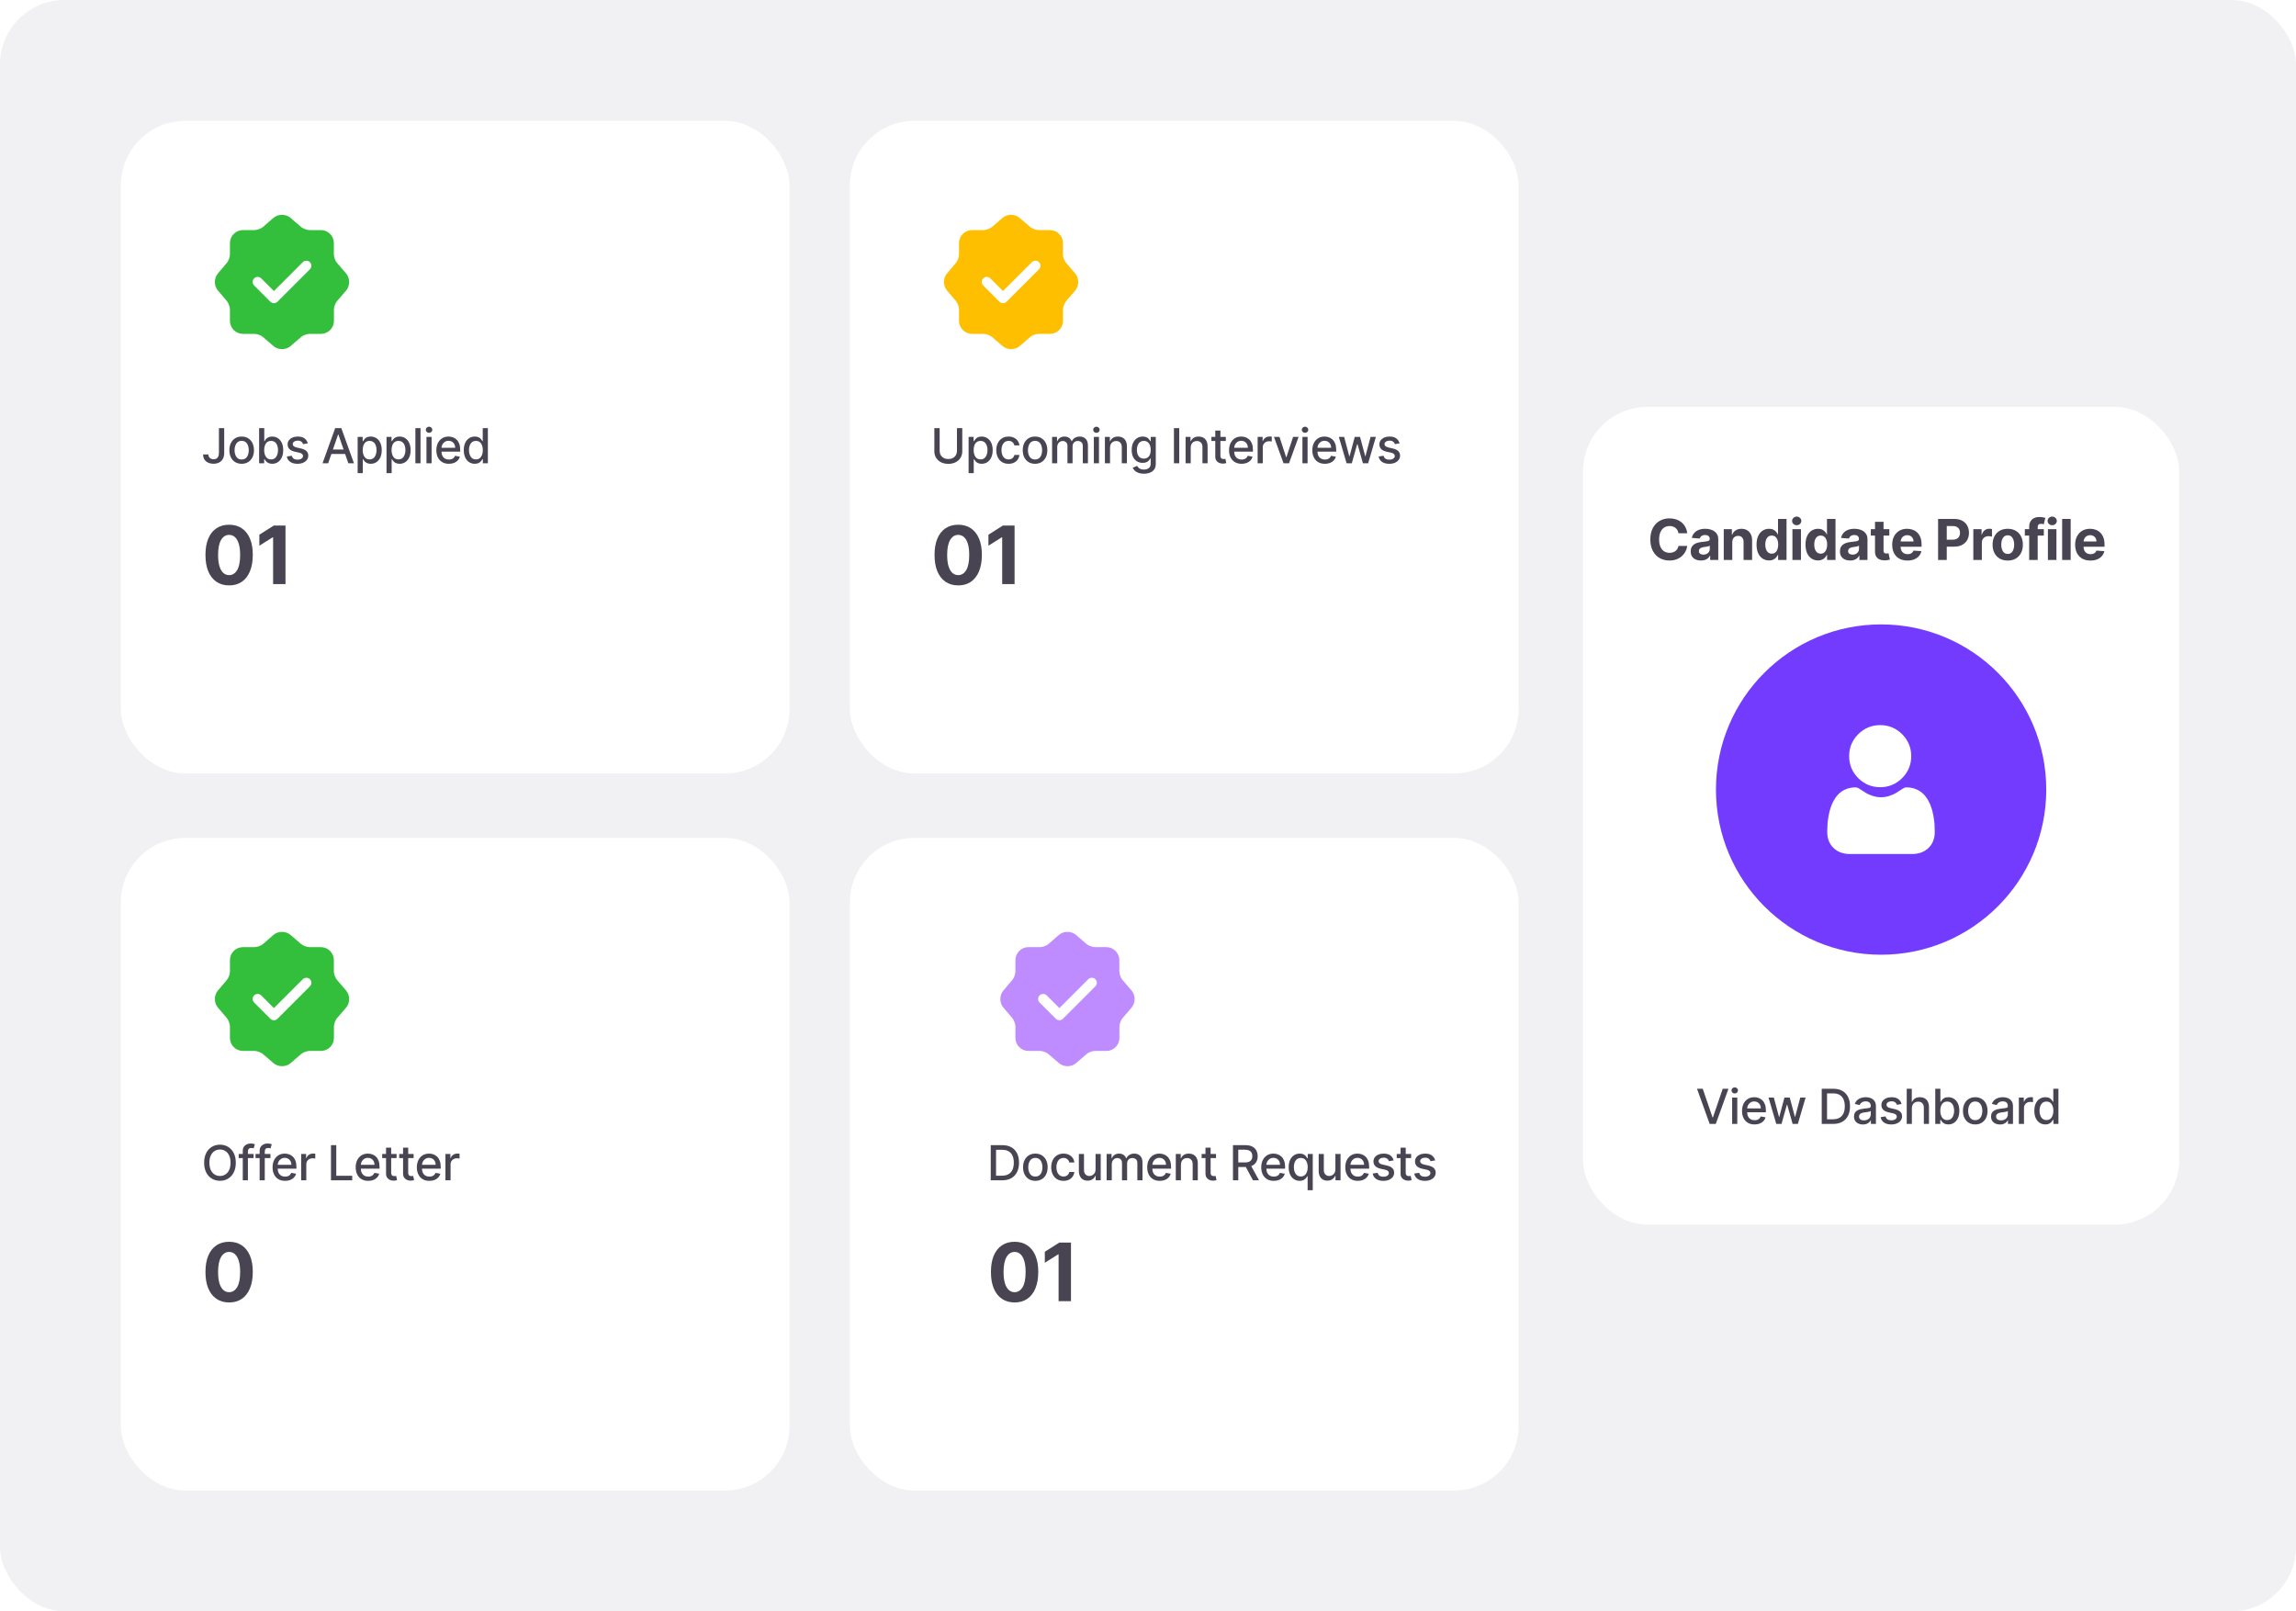 <svg width="570" height="400" viewBox="0 0 570 400" fill="none" xmlns="http://www.w3.org/2000/svg">
<rect width="570" height="400" rx="16" fill="#F1F0F3"/>
<g filter="url(#filter0_d_4558_12557)">
<rect x="393" y="101" width="148" height="203" rx="16" fill="white"/>
</g>
<path d="M422.722 270.273L425.151 277.381H425.249L427.678 270.273H429.101L425.96 279H424.439L421.298 270.273H422.722ZM430.019 279V272.455H431.293V279H430.019ZM430.662 271.445C430.441 271.445 430.25 271.371 430.091 271.223C429.935 271.072 429.857 270.893 429.857 270.686C429.857 270.476 429.935 270.297 430.091 270.149C430.25 269.999 430.441 269.923 430.662 269.923C430.884 269.923 431.073 269.999 431.229 270.149C431.388 270.297 431.468 270.476 431.468 270.686C431.468 270.893 431.388 271.072 431.229 271.223C431.073 271.371 430.884 271.445 430.662 271.445ZM435.588 279.132C434.943 279.132 434.388 278.994 433.922 278.719C433.459 278.44 433.101 278.05 432.848 277.547C432.598 277.041 432.473 276.449 432.473 275.77C432.473 275.099 432.598 274.509 432.848 273.997C433.101 273.486 433.453 273.087 433.905 272.8C434.359 272.513 434.891 272.369 435.499 272.369C435.868 272.369 436.226 272.43 436.573 272.553C436.919 272.675 437.23 272.866 437.506 273.128C437.781 273.389 437.999 273.729 438.158 274.146C438.317 274.561 438.396 275.065 438.396 275.659V276.111H433.193V275.156H437.148C437.148 274.821 437.08 274.524 436.943 274.266C436.807 274.004 436.615 273.798 436.368 273.648C436.124 273.497 435.837 273.422 435.507 273.422C435.149 273.422 434.837 273.51 434.57 273.686C434.306 273.859 434.101 274.087 433.956 274.368C433.814 274.646 433.743 274.949 433.743 275.276V276.021C433.743 276.459 433.82 276.831 433.973 277.138C434.129 277.445 434.347 277.679 434.625 277.841C434.904 278 435.229 278.08 435.601 278.08C435.842 278.08 436.063 278.045 436.261 277.977C436.46 277.906 436.632 277.801 436.777 277.662C436.922 277.523 437.033 277.351 437.109 277.146L438.315 277.364C438.219 277.719 438.046 278.03 437.796 278.297C437.548 278.561 437.237 278.767 436.862 278.915C436.49 279.06 436.065 279.132 435.588 279.132ZM440.977 279L439.051 272.455H440.368L441.651 277.261H441.715L443.002 272.455H444.318L445.597 277.24H445.661L446.935 272.455H448.252L446.33 279H445.03L443.7 274.274H443.602L442.273 279H440.977ZM455.084 279H452.259V270.273H455.174C456.029 270.273 456.763 270.447 457.377 270.797C457.99 271.143 458.461 271.642 458.787 272.293C459.117 272.94 459.282 273.717 459.282 274.624C459.282 275.533 459.115 276.314 458.783 276.967C458.453 277.621 457.976 278.124 457.351 278.476C456.726 278.825 455.97 279 455.084 279ZM453.576 277.849H455.012C455.676 277.849 456.229 277.724 456.669 277.474C457.11 277.222 457.439 276.857 457.658 276.379C457.877 275.899 457.986 275.314 457.986 274.624C457.986 273.939 457.877 273.358 457.658 272.881C457.442 272.403 457.12 272.041 456.691 271.794C456.262 271.547 455.729 271.423 455.093 271.423H453.576V277.849ZM462.482 279.145C462.067 279.145 461.692 279.068 461.357 278.915C461.021 278.759 460.756 278.533 460.56 278.237C460.366 277.942 460.27 277.58 460.27 277.151C460.27 276.781 460.341 276.477 460.483 276.239C460.625 276 460.817 275.811 461.058 275.672C461.3 275.533 461.57 275.428 461.868 275.357C462.166 275.286 462.47 275.232 462.78 275.195C463.172 275.149 463.49 275.112 463.734 275.084C463.979 275.053 464.156 275.003 464.267 274.935C464.378 274.866 464.433 274.756 464.433 274.602V274.572C464.433 274.2 464.328 273.912 464.118 273.707C463.91 273.503 463.601 273.401 463.189 273.401C462.76 273.401 462.422 273.496 462.175 273.686C461.93 273.874 461.761 274.082 461.668 274.312L460.47 274.04C460.612 273.642 460.82 273.321 461.092 273.077C461.368 272.83 461.685 272.651 462.043 272.54C462.401 272.426 462.777 272.369 463.172 272.369C463.433 272.369 463.71 272.401 464.003 272.463C464.298 272.523 464.574 272.634 464.83 272.795C465.088 272.957 465.3 273.189 465.464 273.49C465.629 273.788 465.712 274.176 465.712 274.653V279H464.467V278.105H464.416C464.334 278.27 464.21 278.432 464.045 278.591C463.881 278.75 463.669 278.882 463.41 278.987C463.152 279.092 462.842 279.145 462.482 279.145ZM462.759 278.122C463.111 278.122 463.412 278.053 463.662 277.913C463.915 277.774 464.107 277.592 464.237 277.368C464.371 277.141 464.437 276.898 464.437 276.639V275.795C464.392 275.841 464.304 275.884 464.173 275.923C464.045 275.96 463.899 275.993 463.734 276.021C463.57 276.047 463.409 276.071 463.253 276.094C463.097 276.114 462.966 276.131 462.861 276.145C462.614 276.176 462.388 276.229 462.183 276.303C461.982 276.376 461.82 276.483 461.697 276.622C461.578 276.759 461.518 276.94 461.518 277.168C461.518 277.483 461.635 277.722 461.868 277.884C462.101 278.043 462.398 278.122 462.759 278.122ZM472.074 274.053L470.919 274.257C470.87 274.109 470.794 273.969 470.689 273.835C470.586 273.702 470.447 273.592 470.271 273.507C470.095 273.422 469.875 273.379 469.61 273.379C469.25 273.379 468.949 273.46 468.707 273.622C468.466 273.781 468.345 273.987 468.345 274.24C468.345 274.459 468.426 274.635 468.588 274.768C468.75 274.902 469.011 275.011 469.372 275.097L470.412 275.335C471.014 275.474 471.463 275.689 471.758 275.979C472.054 276.268 472.201 276.645 472.201 277.108C472.201 277.5 472.088 277.849 471.86 278.156C471.636 278.46 471.322 278.699 470.919 278.872C470.518 279.045 470.054 279.132 469.525 279.132C468.792 279.132 468.194 278.976 467.731 278.663C467.268 278.348 466.984 277.901 466.879 277.321L468.11 277.134C468.187 277.455 468.345 277.697 468.583 277.862C468.822 278.024 469.133 278.105 469.517 278.105C469.934 278.105 470.268 278.018 470.518 277.845C470.768 277.669 470.893 277.455 470.893 277.202C470.893 276.997 470.816 276.825 470.663 276.686C470.512 276.547 470.281 276.442 469.968 276.371L468.86 276.128C468.25 275.989 467.798 275.767 467.505 275.463C467.216 275.159 467.071 274.774 467.071 274.308C467.071 273.922 467.179 273.584 467.395 273.294C467.61 273.004 467.909 272.778 468.289 272.616C468.67 272.452 469.106 272.369 469.598 272.369C470.305 272.369 470.862 272.523 471.268 272.83C471.674 273.134 471.943 273.541 472.074 274.053ZM474.636 275.114V279H473.362V270.273H474.619V273.52H474.7C474.854 273.168 475.088 272.888 475.404 272.68C475.719 272.473 476.131 272.369 476.639 272.369C477.088 272.369 477.48 272.462 477.815 272.646C478.154 272.831 478.415 273.107 478.6 273.473C478.787 273.837 478.881 274.291 478.881 274.837V279H477.607V274.99C477.607 274.51 477.483 274.138 477.236 273.874C476.989 273.607 476.645 273.473 476.205 273.473C475.904 273.473 475.634 273.537 475.395 273.665C475.159 273.793 474.973 273.98 474.837 274.227C474.703 274.472 474.636 274.767 474.636 275.114ZM480.443 279V270.273H481.717V273.516H481.794C481.868 273.379 481.975 273.222 482.114 273.043C482.253 272.864 482.446 272.707 482.693 272.574C482.94 272.438 483.267 272.369 483.673 272.369C484.202 272.369 484.673 272.503 485.088 272.77C485.503 273.037 485.828 273.422 486.064 273.925C486.303 274.428 486.422 275.033 486.422 275.74C486.422 276.447 486.304 277.054 486.068 277.56C485.833 278.062 485.509 278.45 485.097 278.723C484.685 278.993 484.215 279.128 483.686 279.128C483.289 279.128 482.963 279.061 482.71 278.928C482.46 278.794 482.264 278.638 482.122 278.459C481.98 278.28 481.871 278.121 481.794 277.982H481.688V279H480.443ZM481.692 275.727C481.692 276.187 481.759 276.591 481.892 276.938C482.026 277.284 482.219 277.555 482.472 277.751C482.725 277.945 483.034 278.041 483.401 278.041C483.781 278.041 484.1 277.94 484.355 277.739C484.611 277.534 484.804 277.257 484.935 276.908C485.068 276.558 485.135 276.165 485.135 275.727C485.135 275.295 485.07 274.908 484.939 274.564C484.811 274.22 484.618 273.949 484.36 273.75C484.104 273.551 483.784 273.452 483.401 273.452C483.031 273.452 482.719 273.547 482.463 273.737C482.21 273.928 482.019 274.193 481.888 274.534C481.757 274.875 481.692 275.273 481.692 275.727ZM490.37 279.132C489.756 279.132 489.221 278.991 488.763 278.71C488.306 278.429 487.951 278.036 487.698 277.53C487.445 277.024 487.319 276.433 487.319 275.757C487.319 275.078 487.445 274.484 487.698 273.976C487.951 273.467 488.306 273.072 488.763 272.791C489.221 272.51 489.756 272.369 490.37 272.369C490.984 272.369 491.519 272.51 491.976 272.791C492.434 273.072 492.789 273.467 493.042 273.976C493.295 274.484 493.421 275.078 493.421 275.757C493.421 276.433 493.295 277.024 493.042 277.53C492.789 278.036 492.434 278.429 491.976 278.71C491.519 278.991 490.984 279.132 490.37 279.132ZM490.374 278.062C490.772 278.062 491.101 277.957 491.363 277.747C491.624 277.537 491.817 277.257 491.942 276.908C492.07 276.558 492.134 276.173 492.134 275.753C492.134 275.335 492.07 274.952 491.942 274.602C491.817 274.25 491.624 273.967 491.363 273.754C491.101 273.541 490.772 273.435 490.374 273.435C489.974 273.435 489.641 273.541 489.377 273.754C489.116 273.967 488.921 274.25 488.793 274.602C488.668 274.952 488.606 275.335 488.606 275.753C488.606 276.173 488.668 276.558 488.793 276.908C488.921 277.257 489.116 277.537 489.377 277.747C489.641 277.957 489.974 278.062 490.374 278.062ZM496.508 279.145C496.093 279.145 495.718 279.068 495.383 278.915C495.048 278.759 494.782 278.533 494.586 278.237C494.393 277.942 494.296 277.58 494.296 277.151C494.296 276.781 494.367 276.477 494.51 276.239C494.652 276 494.843 275.811 495.085 275.672C495.326 275.533 495.596 275.428 495.894 275.357C496.193 275.286 496.497 275.232 496.806 275.195C497.198 275.149 497.517 275.112 497.761 275.084C498.005 275.053 498.183 275.003 498.294 274.935C498.404 274.866 498.46 274.756 498.46 274.602V274.572C498.46 274.2 498.355 273.912 498.144 273.707C497.937 273.503 497.627 273.401 497.215 273.401C496.786 273.401 496.448 273.496 496.201 273.686C495.957 273.874 495.788 274.082 495.694 274.312L494.497 274.04C494.639 273.642 494.846 273.321 495.119 273.077C495.394 272.83 495.711 272.651 496.069 272.54C496.427 272.426 496.804 272.369 497.198 272.369C497.46 272.369 497.737 272.401 498.029 272.463C498.325 272.523 498.6 272.634 498.856 272.795C499.115 272.957 499.326 273.189 499.491 273.49C499.656 273.788 499.738 274.176 499.738 274.653V279H498.494V278.105H498.443C498.36 278.27 498.237 278.432 498.072 278.591C497.907 278.75 497.696 278.882 497.437 278.987C497.179 279.092 496.869 279.145 496.508 279.145ZM496.785 278.122C497.137 278.122 497.438 278.053 497.688 277.913C497.941 277.774 498.133 277.592 498.264 277.368C498.397 277.141 498.464 276.898 498.464 276.639V275.795C498.419 275.841 498.331 275.884 498.2 275.923C498.072 275.96 497.926 275.993 497.761 276.021C497.596 276.047 497.436 276.071 497.279 276.094C497.123 276.114 496.992 276.131 496.887 276.145C496.64 276.176 496.414 276.229 496.21 276.303C496.008 276.376 495.846 276.483 495.724 276.622C495.605 276.759 495.545 276.94 495.545 277.168C495.545 277.483 495.661 277.722 495.894 277.884C496.127 278.043 496.424 278.122 496.785 278.122ZM501.195 279V272.455H502.427V273.494H502.495C502.614 273.142 502.825 272.865 503.126 272.663C503.43 272.459 503.773 272.357 504.157 272.357C504.236 272.357 504.33 272.359 504.438 272.365C504.549 272.371 504.636 272.378 504.698 272.386V273.605C504.647 273.591 504.556 273.575 504.425 273.558C504.295 273.538 504.164 273.528 504.033 273.528C503.732 273.528 503.464 273.592 503.228 273.72C502.995 273.845 502.81 274.02 502.674 274.244C502.538 274.466 502.469 274.719 502.469 275.003V279H501.195ZM507.777 279.128C507.248 279.128 506.777 278.993 506.362 278.723C505.95 278.45 505.626 278.062 505.39 277.56C505.157 277.054 505.041 276.447 505.041 275.74C505.041 275.033 505.159 274.428 505.395 273.925C505.633 273.422 505.96 273.037 506.375 272.77C506.789 272.503 507.26 272.369 507.785 272.369C508.191 272.369 508.518 272.438 508.765 272.574C509.015 272.707 509.208 272.864 509.345 273.043C509.484 273.222 509.592 273.379 509.669 273.516H509.745V270.273H511.02V279H509.775V277.982H509.669C509.592 278.121 509.481 278.28 509.336 278.459C509.194 278.638 508.998 278.794 508.748 278.928C508.498 279.061 508.174 279.128 507.777 279.128ZM508.058 278.041C508.424 278.041 508.734 277.945 508.987 277.751C509.243 277.555 509.436 277.284 509.566 276.938C509.7 276.591 509.767 276.187 509.767 275.727C509.767 275.273 509.701 274.875 509.571 274.534C509.44 274.193 509.248 273.928 508.995 273.737C508.743 273.547 508.43 273.452 508.058 273.452C507.674 273.452 507.355 273.551 507.099 273.75C506.843 273.949 506.65 274.22 506.52 274.564C506.392 274.908 506.328 275.295 506.328 275.727C506.328 276.165 506.393 276.558 506.524 276.908C506.655 277.257 506.848 277.534 507.103 277.739C507.362 277.94 507.68 278.041 508.058 278.041Z" fill="#484452"/>
<path d="M418.869 132.383H416.691C416.651 132.101 416.57 131.851 416.447 131.632C416.325 131.41 416.167 131.221 415.975 131.065C415.783 130.91 415.561 130.79 415.309 130.707C415.06 130.625 414.79 130.583 414.499 130.583C413.972 130.583 413.513 130.714 413.121 130.976C412.73 131.234 412.427 131.612 412.212 132.109C411.996 132.603 411.888 133.203 411.888 133.909C411.888 134.635 411.996 135.245 412.212 135.739C412.43 136.232 412.735 136.605 413.126 136.857C413.518 137.109 413.97 137.235 414.484 137.235C414.772 137.235 415.039 137.197 415.284 137.121C415.533 137.045 415.753 136.933 415.945 136.788C416.138 136.638 416.297 136.458 416.423 136.246C416.552 136.034 416.641 135.792 416.691 135.52L418.869 135.53C418.812 135.997 418.671 136.448 418.446 136.882C418.224 137.313 417.924 137.699 417.546 138.04C417.172 138.379 416.724 138.647 416.204 138.846C415.687 139.041 415.102 139.139 414.449 139.139C413.541 139.139 412.729 138.934 412.013 138.523C411.3 138.112 410.737 137.517 410.322 136.738C409.911 135.959 409.706 135.016 409.706 133.909C409.706 132.799 409.915 131.854 410.332 131.075C410.75 130.296 411.317 129.703 412.033 129.295C412.749 128.884 413.554 128.679 414.449 128.679C415.039 128.679 415.586 128.762 416.089 128.928C416.597 129.093 417.046 129.335 417.437 129.653C417.828 129.968 418.146 130.354 418.391 130.812C418.64 131.269 418.799 131.793 418.869 132.383ZM422.27 139.144C421.783 139.144 421.349 139.06 420.968 138.891C420.586 138.718 420.285 138.465 420.063 138.13C419.844 137.792 419.735 137.371 419.735 136.867C419.735 136.443 419.812 136.087 419.968 135.798C420.124 135.51 420.336 135.278 420.605 135.102C420.873 134.927 421.178 134.794 421.519 134.705C421.864 134.615 422.225 134.552 422.603 134.516C423.047 134.469 423.405 134.426 423.677 134.386C423.949 134.343 424.146 134.28 424.269 134.197C424.391 134.115 424.453 133.992 424.453 133.83V133.8C424.453 133.485 424.353 133.241 424.154 133.069C423.959 132.897 423.68 132.81 423.319 132.81C422.938 132.81 422.635 132.895 422.409 133.064C422.184 133.23 422.035 133.438 421.962 133.69L420.003 133.531C420.102 133.067 420.298 132.666 420.59 132.328C420.881 131.987 421.258 131.725 421.718 131.543C422.182 131.357 422.719 131.264 423.329 131.264C423.753 131.264 424.159 131.314 424.547 131.413C424.938 131.513 425.285 131.667 425.586 131.876C425.891 132.085 426.131 132.353 426.307 132.681C426.483 133.006 426.57 133.395 426.57 133.849V139H424.562V137.941H424.502C424.38 138.18 424.216 138.39 424.01 138.572C423.805 138.751 423.558 138.892 423.269 138.995C422.981 139.094 422.648 139.144 422.27 139.144ZM422.877 137.683C423.188 137.683 423.463 137.621 423.702 137.499C423.941 137.373 424.128 137.204 424.264 136.991C424.4 136.779 424.468 136.539 424.468 136.271V135.46C424.401 135.503 424.31 135.543 424.194 135.58C424.081 135.613 423.954 135.644 423.811 135.674C423.669 135.701 423.526 135.725 423.384 135.749C423.241 135.768 423.112 135.787 422.996 135.803C422.747 135.84 422.53 135.898 422.345 135.977C422.159 136.057 422.015 136.165 421.912 136.3C421.809 136.433 421.758 136.599 421.758 136.798C421.758 137.086 421.862 137.306 422.071 137.459C422.283 137.608 422.552 137.683 422.877 137.683ZM430.052 134.585V139H427.934V131.364H429.952V132.711H430.042C430.211 132.267 430.494 131.915 430.892 131.657C431.289 131.395 431.772 131.264 432.338 131.264C432.869 131.264 433.331 131.38 433.726 131.612C434.12 131.844 434.427 132.176 434.645 132.607C434.864 133.034 434.973 133.545 434.973 134.138V139H432.855V134.516C432.859 134.048 432.739 133.684 432.498 133.422C432.256 133.157 431.922 133.024 431.498 133.024C431.213 133.024 430.961 133.085 430.743 133.208C430.527 133.331 430.358 133.51 430.235 133.745C430.116 133.977 430.055 134.257 430.052 134.585ZM439.177 139.124C438.596 139.124 438.071 138.975 437.601 138.677C437.133 138.375 436.762 137.933 436.487 137.349C436.215 136.763 436.079 136.044 436.079 135.192C436.079 134.317 436.22 133.589 436.502 133.009C436.784 132.426 437.158 131.99 437.625 131.702C438.096 131.41 438.611 131.264 439.172 131.264C439.599 131.264 439.955 131.337 440.24 131.483C440.529 131.625 440.761 131.804 440.936 132.02C441.115 132.232 441.251 132.441 441.344 132.646H441.409V128.818H443.522V139H441.434V137.777H441.344C441.245 137.989 441.104 138.2 440.922 138.408C440.743 138.614 440.509 138.785 440.221 138.92C439.936 139.056 439.587 139.124 439.177 139.124ZM439.848 137.439C440.189 137.439 440.477 137.346 440.713 137.161C440.951 136.972 441.134 136.708 441.26 136.37C441.389 136.032 441.454 135.636 441.454 135.182C441.454 134.728 441.391 134.333 441.265 133.999C441.139 133.664 440.956 133.405 440.718 133.223C440.479 133.041 440.189 132.95 439.848 132.95C439.5 132.95 439.206 133.044 438.968 133.233C438.729 133.422 438.548 133.684 438.426 134.018C438.303 134.353 438.242 134.741 438.242 135.182C438.242 135.626 438.303 136.019 438.426 136.36C438.552 136.698 438.732 136.963 438.968 137.156C439.206 137.344 439.5 137.439 439.848 137.439ZM444.983 139V131.364H447.101V139H444.983ZM446.047 130.379C445.732 130.379 445.462 130.275 445.237 130.066C445.014 129.854 444.903 129.6 444.903 129.305C444.903 129.014 445.014 128.763 445.237 128.555C445.462 128.343 445.732 128.237 446.047 128.237C446.362 128.237 446.63 128.343 446.852 128.555C447.078 128.763 447.19 129.014 447.19 129.305C447.19 129.6 447.078 129.854 446.852 130.066C446.63 130.275 446.362 130.379 446.047 130.379ZM451.331 139.124C450.751 139.124 450.226 138.975 449.755 138.677C449.288 138.375 448.917 137.933 448.642 137.349C448.37 136.763 448.234 136.044 448.234 135.192C448.234 134.317 448.375 133.589 448.657 133.009C448.938 132.426 449.313 131.99 449.78 131.702C450.251 131.41 450.766 131.264 451.326 131.264C451.754 131.264 452.11 131.337 452.395 131.483C452.684 131.625 452.916 131.804 453.091 132.02C453.27 132.232 453.406 132.441 453.499 132.646H453.564V128.818H455.677V139H453.588V137.777H453.499C453.4 137.989 453.259 138.2 453.076 138.408C452.897 138.614 452.664 138.785 452.375 138.92C452.09 139.056 451.742 139.124 451.331 139.124ZM452.003 137.439C452.344 137.439 452.632 137.346 452.868 137.161C453.106 136.972 453.289 136.708 453.414 136.37C453.544 136.032 453.608 135.636 453.608 135.182C453.608 134.728 453.545 134.333 453.419 133.999C453.293 133.664 453.111 133.405 452.873 133.223C452.634 133.041 452.344 132.95 452.003 132.95C451.655 132.95 451.361 133.044 451.123 133.233C450.884 133.422 450.703 133.684 450.581 134.018C450.458 134.353 450.397 134.741 450.397 135.182C450.397 135.626 450.458 136.019 450.581 136.36C450.707 136.698 450.887 136.963 451.123 137.156C451.361 137.344 451.655 137.439 452.003 137.439ZM459.315 139.144C458.828 139.144 458.394 139.06 458.013 138.891C457.632 138.718 457.33 138.465 457.108 138.13C456.889 137.792 456.78 137.371 456.78 136.867C456.78 136.443 456.858 136.087 457.014 135.798C457.169 135.51 457.381 135.278 457.65 135.102C457.918 134.927 458.223 134.794 458.565 134.705C458.909 134.615 459.271 134.552 459.648 134.516C460.093 134.469 460.451 134.426 460.722 134.386C460.994 134.343 461.191 134.28 461.314 134.197C461.437 134.115 461.498 133.992 461.498 133.83V133.8C461.498 133.485 461.398 133.241 461.2 133.069C461.004 132.897 460.726 132.81 460.364 132.81C459.983 132.81 459.68 132.895 459.455 133.064C459.229 133.23 459.08 133.438 459.007 133.69L457.048 133.531C457.148 133.067 457.343 132.666 457.635 132.328C457.927 131.987 458.303 131.725 458.764 131.543C459.228 131.357 459.764 131.264 460.374 131.264C460.799 131.264 461.205 131.314 461.592 131.413C461.983 131.513 462.33 131.667 462.631 131.876C462.936 132.085 463.177 132.353 463.352 132.681C463.528 133.006 463.616 133.395 463.616 133.849V139H461.607V137.941H461.548C461.425 138.18 461.261 138.39 461.055 138.572C460.85 138.751 460.603 138.892 460.315 138.995C460.026 139.094 459.693 139.144 459.315 139.144ZM459.922 137.683C460.233 137.683 460.509 137.621 460.747 137.499C460.986 137.373 461.173 137.204 461.309 136.991C461.445 136.779 461.513 136.539 461.513 136.271V135.46C461.447 135.503 461.355 135.543 461.239 135.58C461.127 135.613 460.999 135.644 460.857 135.674C460.714 135.701 460.572 135.725 460.429 135.749C460.287 135.768 460.157 135.787 460.041 135.803C459.793 135.84 459.576 135.898 459.39 135.977C459.204 136.057 459.06 136.165 458.957 136.3C458.855 136.433 458.803 136.599 458.803 136.798C458.803 137.086 458.908 137.306 459.117 137.459C459.329 137.608 459.597 137.683 459.922 137.683ZM469.041 131.364V132.955H464.442V131.364H469.041ZM465.486 129.534H467.604V136.653C467.604 136.849 467.634 137.001 467.693 137.111C467.753 137.217 467.836 137.291 467.942 137.335C468.051 137.378 468.177 137.399 468.32 137.399C468.419 137.399 468.519 137.391 468.618 137.374C468.718 137.354 468.794 137.339 468.847 137.33L469.18 138.906C469.074 138.939 468.925 138.977 468.732 139.02C468.54 139.066 468.307 139.094 468.031 139.104C467.521 139.124 467.074 139.056 466.689 138.901C466.308 138.745 466.011 138.503 465.799 138.175C465.587 137.847 465.483 137.432 465.486 136.932V129.534ZM473.538 139.149C472.753 139.149 472.077 138.99 471.51 138.672C470.947 138.35 470.512 137.896 470.207 137.31C469.903 136.72 469.75 136.022 469.75 135.217C469.75 134.431 469.903 133.742 470.207 133.148C470.512 132.555 470.942 132.093 471.495 131.761C472.052 131.43 472.705 131.264 473.454 131.264C473.958 131.264 474.427 131.345 474.861 131.508C475.298 131.667 475.68 131.907 476.004 132.229C476.332 132.55 476.588 132.955 476.77 133.442C476.952 133.926 477.043 134.492 477.043 135.142V135.724H470.595V134.411H475.05C475.05 134.106 474.983 133.836 474.851 133.601C474.718 133.366 474.534 133.182 474.299 133.049C474.067 132.913 473.797 132.845 473.489 132.845C473.167 132.845 472.882 132.92 472.634 133.069C472.388 133.215 472.196 133.412 472.057 133.661C471.918 133.906 471.846 134.179 471.843 134.481V135.729C471.843 136.107 471.913 136.433 472.052 136.708C472.194 136.983 472.395 137.195 472.653 137.344C472.912 137.494 473.219 137.568 473.573 137.568C473.809 137.568 474.024 137.535 474.22 137.469C474.415 137.402 474.582 137.303 474.722 137.17C474.861 137.038 474.967 136.875 475.04 136.683L476.999 136.812C476.899 137.283 476.695 137.694 476.387 138.045C476.082 138.393 475.688 138.665 475.204 138.861C474.723 139.053 474.168 139.149 473.538 139.149ZM481.145 139V128.818H485.163C485.935 128.818 486.593 128.966 487.136 129.261C487.68 129.552 488.094 129.958 488.379 130.479C488.668 130.996 488.812 131.592 488.812 132.268C488.812 132.945 488.666 133.541 488.374 134.058C488.083 134.575 487.66 134.978 487.106 135.266C486.556 135.555 485.89 135.699 485.108 135.699H482.547V133.974H484.76C485.174 133.974 485.516 133.902 485.784 133.76C486.056 133.614 486.258 133.414 486.391 133.158C486.526 132.9 486.594 132.603 486.594 132.268C486.594 131.93 486.526 131.635 486.391 131.384C486.258 131.128 486.056 130.931 485.784 130.792C485.512 130.649 485.168 130.578 484.75 130.578H483.298V139H481.145ZM489.89 139V131.364H491.943V132.696H492.023C492.162 132.222 492.396 131.864 492.724 131.622C493.052 131.377 493.43 131.254 493.857 131.254C493.964 131.254 494.078 131.261 494.201 131.274C494.323 131.287 494.431 131.306 494.524 131.329V133.208C494.424 133.178 494.287 133.152 494.111 133.129C493.935 133.105 493.775 133.094 493.629 133.094C493.317 133.094 493.039 133.162 492.794 133.298C492.552 133.43 492.359 133.616 492.217 133.854C492.078 134.093 492.008 134.368 492.008 134.68V139H489.89ZM498.434 139.149C497.661 139.149 496.993 138.985 496.43 138.657C495.87 138.326 495.437 137.865 495.132 137.275C494.827 136.682 494.675 135.994 494.675 135.212C494.675 134.423 494.827 133.733 495.132 133.143C495.437 132.55 495.87 132.089 496.43 131.761C496.993 131.43 497.661 131.264 498.434 131.264C499.206 131.264 499.872 131.43 500.432 131.761C500.996 132.089 501.43 132.55 501.735 133.143C502.04 133.733 502.192 134.423 502.192 135.212C502.192 135.994 502.04 136.682 501.735 137.275C501.43 137.865 500.996 138.326 500.432 138.657C499.872 138.985 499.206 139.149 498.434 139.149ZM498.443 137.509C498.795 137.509 499.088 137.409 499.323 137.21C499.559 137.008 499.736 136.733 499.855 136.385C499.978 136.037 500.039 135.641 500.039 135.197C500.039 134.753 499.978 134.357 499.855 134.009C499.736 133.661 499.559 133.385 499.323 133.183C499.088 132.981 498.795 132.88 498.443 132.88C498.089 132.88 497.791 132.981 497.549 133.183C497.31 133.385 497.129 133.661 497.007 134.009C496.887 134.357 496.828 134.753 496.828 135.197C496.828 135.641 496.887 136.037 497.007 136.385C497.129 136.733 497.31 137.008 497.549 137.21C497.791 137.409 498.089 137.509 498.443 137.509ZM507.396 131.364V132.955H502.683V131.364H507.396ZM503.761 139V130.812C503.761 130.258 503.869 129.799 504.085 129.435C504.303 129.07 504.602 128.797 504.979 128.614C505.357 128.432 505.787 128.341 506.267 128.341C506.592 128.341 506.889 128.366 507.157 128.415C507.429 128.465 507.631 128.51 507.764 128.55L507.386 130.141C507.303 130.114 507.2 130.089 507.078 130.066C506.958 130.043 506.836 130.031 506.71 130.031C506.398 130.031 506.181 130.104 506.058 130.25C505.936 130.393 505.874 130.593 505.874 130.852V139H503.761ZM508.41 139V131.364H510.527V139H508.41ZM509.473 130.379C509.159 130.379 508.888 130.275 508.663 130.066C508.441 129.854 508.33 129.6 508.33 129.305C508.33 129.014 508.441 128.763 508.663 128.555C508.888 128.343 509.159 128.237 509.473 128.237C509.788 128.237 510.057 128.343 510.279 128.555C510.504 128.763 510.617 129.014 510.617 129.305C510.617 129.6 510.504 129.854 510.279 130.066C510.057 130.275 509.788 130.379 509.473 130.379ZM514.062 128.818V139H511.944V128.818H514.062ZM518.959 139.149C518.173 139.149 517.497 138.99 516.93 138.672C516.367 138.35 515.933 137.896 515.628 137.31C515.323 136.72 515.17 136.022 515.17 135.217C515.17 134.431 515.323 133.742 515.628 133.148C515.933 132.555 516.362 132.093 516.915 131.761C517.472 131.43 518.125 131.264 518.874 131.264C519.378 131.264 519.847 131.345 520.281 131.508C520.719 131.667 521.1 131.907 521.424 132.229C521.753 132.55 522.008 132.955 522.19 133.442C522.372 133.926 522.464 134.492 522.464 135.142V135.724H516.015V134.411H520.47C520.47 134.106 520.404 133.836 520.271 133.601C520.138 133.366 519.955 133.182 519.719 133.049C519.487 132.913 519.217 132.845 518.909 132.845C518.587 132.845 518.302 132.92 518.054 133.069C517.808 133.215 517.616 133.412 517.477 133.661C517.338 133.906 517.267 134.179 517.263 134.481V135.729C517.263 136.107 517.333 136.433 517.472 136.708C517.615 136.983 517.815 137.195 518.074 137.344C518.332 137.494 518.639 137.568 518.993 137.568C519.229 137.568 519.444 137.535 519.64 137.469C519.835 137.402 520.003 137.303 520.142 137.17C520.281 137.038 520.387 136.875 520.46 136.683L522.419 136.812C522.319 137.283 522.116 137.694 521.807 138.045C521.502 138.393 521.108 138.665 520.624 138.861C520.143 139.053 519.588 139.149 518.959 139.149Z" fill="#484452"/>
<circle cx="467" cy="196" r="41" fill="#733BFD"/>
<g clip-path="url(#clip0_4558_12557)">
<path d="M466.77 195.414C468.888 195.414 470.721 194.655 472.22 193.156C473.718 191.658 474.478 189.825 474.478 187.707C474.478 185.59 473.718 183.756 472.219 182.258C470.721 180.76 468.887 180 466.77 180C464.652 180 462.819 180.76 461.321 182.258C459.822 183.756 459.062 185.59 459.062 187.707C459.062 189.825 459.822 191.658 461.321 193.157C462.819 194.655 464.653 195.414 466.77 195.414Z" fill="white"/>
<path d="M480.258 204.606C480.215 203.983 480.127 203.303 479.999 202.584C479.869 201.861 479.702 201.177 479.501 200.551C479.295 199.905 479.013 199.267 478.666 198.655C478.305 198.021 477.881 197.468 477.406 197.013C476.908 196.537 476.299 196.155 475.595 195.876C474.894 195.598 474.116 195.457 473.284 195.457C472.958 195.457 472.642 195.591 472.031 195.989C471.656 196.234 471.217 196.517 470.727 196.83C470.307 197.097 469.74 197.347 469.038 197.574C468.354 197.795 467.659 197.908 466.973 197.908C466.287 197.908 465.593 197.795 464.908 197.574C464.207 197.348 463.639 197.097 463.22 196.83C462.735 196.52 462.295 196.237 461.914 195.988C461.305 195.591 460.989 195.457 460.662 195.457C459.83 195.457 459.053 195.598 458.351 195.876C457.648 196.154 457.039 196.537 456.541 197.013C456.065 197.468 455.641 198.021 455.281 198.655C454.934 199.267 454.652 199.905 454.445 200.552C454.245 201.177 454.078 201.861 453.948 202.584C453.82 203.302 453.732 203.982 453.689 204.607C453.646 205.219 453.625 205.855 453.625 206.497C453.625 208.167 454.156 209.519 455.203 210.517C456.237 211.501 457.606 212 459.27 212H474.678C476.342 212 477.71 211.501 478.744 210.517C479.792 209.52 480.323 208.168 480.323 206.496C480.323 205.852 480.301 205.216 480.258 204.606Z" fill="white"/>
</g>
<g filter="url(#filter1_d_4558_12557)">
<rect x="30" y="30" width="166" height="162" rx="16" fill="white"/>
</g>
<path d="M85.936 67.897L83.669 65.264C83.236 64.764 82.885 63.83 82.885 63.164V60.33C82.885 58.564 81.436 57.114 79.669 57.114H76.835C76.186 57.114 75.236 56.764 74.736 56.33L72.102 54.064C70.952 53.08 69.069 53.08 67.902 54.064L65.285 56.347C64.785 56.764 63.835 57.114 63.185 57.114H60.302C58.535 57.114 57.085 58.564 57.085 60.33V63.18C57.085 63.83 56.735 64.764 56.319 65.264L54.069 67.914C53.102 69.064 53.102 70.93 54.069 72.08L56.319 74.73C56.735 75.23 57.085 76.164 57.085 76.814V79.664C57.085 81.43 58.535 82.88 60.302 82.88H63.185C63.835 82.88 64.785 83.23 65.285 83.664L67.919 85.93C69.069 86.914 70.952 86.914 72.119 85.93L74.752 83.664C75.252 83.23 76.186 82.88 76.852 82.88H79.686C81.452 82.88 82.902 81.43 82.902 79.664V76.83C82.902 76.18 83.252 75.23 83.686 74.73L85.952 72.097C86.919 70.947 86.919 69.047 85.936 67.897ZM76.936 66.847L68.885 74.897C68.652 75.13 68.335 75.264 68.002 75.264C67.669 75.264 67.352 75.13 67.119 74.897L63.085 70.864C62.602 70.38 62.602 69.58 63.085 69.097C63.569 68.614 64.369 68.614 64.852 69.097L68.002 72.247L75.169 65.08C75.652 64.597 76.452 64.597 76.936 65.08C77.419 65.564 77.419 66.364 76.936 66.847Z" fill="#33BF3B"/>
<path d="M56.882 145.32C55.66 145.315 54.609 145.014 53.729 144.418C52.853 143.821 52.178 142.957 51.705 141.825C51.236 140.694 51.004 139.332 51.008 137.741C51.008 136.155 51.243 134.804 51.712 133.686C52.185 132.569 52.86 131.719 53.736 131.136C54.617 130.549 55.665 130.256 56.882 130.256C58.099 130.256 59.145 130.549 60.021 131.136C60.902 131.723 61.579 132.576 62.053 133.693C62.526 134.806 62.76 136.155 62.756 137.741C62.756 139.337 62.519 140.701 62.045 141.832C61.577 142.964 60.904 143.828 60.028 144.425C59.153 145.021 58.104 145.32 56.882 145.32ZM56.882 142.77C57.715 142.77 58.381 142.351 58.878 141.513C59.375 140.675 59.621 139.418 59.617 137.741C59.617 136.638 59.503 135.72 59.276 134.986C59.053 134.252 58.736 133.7 58.324 133.331C57.917 132.962 57.436 132.777 56.882 132.777C56.053 132.777 55.391 133.191 54.894 134.02C54.396 134.848 54.145 136.089 54.141 137.741C54.141 138.859 54.252 139.792 54.474 140.54C54.702 141.283 55.021 141.842 55.433 142.216C55.845 142.585 56.328 142.77 56.882 142.77ZM70.877 130.455V145H67.801V133.374H67.716L64.385 135.462V132.734L67.986 130.455H70.877Z" fill="#484452"/>
<path d="M54.351 106.273H55.663V112.46C55.663 113.02 55.553 113.499 55.331 113.896C55.112 114.294 54.804 114.598 54.406 114.808C54.008 115.016 53.543 115.119 53.008 115.119C52.517 115.119 52.075 115.03 51.683 114.851C51.294 114.672 50.986 114.412 50.758 114.071C50.534 113.727 50.422 113.31 50.422 112.818H51.73C51.73 113.06 51.785 113.268 51.896 113.445C52.01 113.621 52.165 113.759 52.361 113.858C52.56 113.955 52.787 114.003 53.043 114.003C53.321 114.003 53.557 113.945 53.75 113.828C53.946 113.709 54.095 113.534 54.197 113.304C54.3 113.074 54.351 112.793 54.351 112.46V106.273ZM59.995 115.132C59.381 115.132 58.846 114.991 58.388 114.71C57.931 114.429 57.576 114.036 57.323 113.53C57.07 113.024 56.944 112.433 56.944 111.757C56.944 111.078 57.07 110.484 57.323 109.976C57.576 109.467 57.931 109.072 58.388 108.791C58.846 108.51 59.381 108.369 59.995 108.369C60.608 108.369 61.144 108.51 61.601 108.791C62.059 109.072 62.414 109.467 62.667 109.976C62.919 110.484 63.046 111.078 63.046 111.757C63.046 112.433 62.919 113.024 62.667 113.53C62.414 114.036 62.059 114.429 61.601 114.71C61.144 114.991 60.608 115.132 59.995 115.132ZM59.999 114.062C60.397 114.062 60.726 113.957 60.988 113.747C61.249 113.537 61.442 113.257 61.567 112.908C61.695 112.558 61.759 112.173 61.759 111.753C61.759 111.335 61.695 110.952 61.567 110.602C61.442 110.25 61.249 109.967 60.988 109.754C60.726 109.541 60.397 109.435 59.999 109.435C59.598 109.435 59.266 109.541 59.002 109.754C58.74 109.967 58.546 110.25 58.418 110.602C58.293 110.952 58.23 111.335 58.23 111.753C58.23 112.173 58.293 112.558 58.418 112.908C58.546 113.257 58.74 113.537 59.002 113.747C59.266 113.957 59.598 114.062 59.999 114.062ZM64.33 115V106.273H65.605V109.516H65.681C65.755 109.379 65.862 109.222 66.001 109.043C66.14 108.864 66.333 108.707 66.58 108.574C66.828 108.438 67.154 108.369 67.561 108.369C68.089 108.369 68.561 108.503 68.975 108.77C69.39 109.037 69.715 109.422 69.951 109.925C70.19 110.428 70.309 111.033 70.309 111.74C70.309 112.447 70.191 113.054 69.955 113.56C69.72 114.062 69.396 114.45 68.984 114.723C68.572 114.993 68.102 115.128 67.573 115.128C67.175 115.128 66.85 115.061 66.597 114.928C66.347 114.794 66.151 114.638 66.009 114.459C65.867 114.28 65.758 114.121 65.681 113.982H65.575V115H64.33ZM65.579 111.727C65.579 112.187 65.646 112.591 65.779 112.938C65.913 113.284 66.106 113.555 66.359 113.751C66.612 113.945 66.921 114.041 67.288 114.041C67.668 114.041 67.987 113.94 68.242 113.739C68.498 113.534 68.691 113.257 68.822 112.908C68.955 112.558 69.022 112.165 69.022 111.727C69.022 111.295 68.957 110.908 68.826 110.564C68.698 110.22 68.505 109.949 68.247 109.75C67.991 109.551 67.671 109.452 67.288 109.452C66.918 109.452 66.606 109.547 66.35 109.737C66.097 109.928 65.906 110.193 65.775 110.534C65.644 110.875 65.579 111.273 65.579 111.727ZM76.405 110.053L75.25 110.257C75.201 110.109 75.125 109.969 75.02 109.835C74.917 109.702 74.778 109.592 74.602 109.507C74.426 109.422 74.206 109.379 73.942 109.379C73.581 109.379 73.28 109.46 73.038 109.622C72.797 109.781 72.676 109.987 72.676 110.24C72.676 110.459 72.757 110.635 72.919 110.768C73.081 110.902 73.342 111.011 73.703 111.097L74.743 111.335C75.345 111.474 75.794 111.689 76.089 111.979C76.385 112.268 76.532 112.645 76.532 113.108C76.532 113.5 76.419 113.849 76.192 114.156C75.967 114.46 75.653 114.699 75.25 114.872C74.849 115.045 74.385 115.132 73.856 115.132C73.123 115.132 72.525 114.976 72.062 114.663C71.599 114.348 71.315 113.901 71.21 113.321L72.442 113.134C72.518 113.455 72.676 113.697 72.915 113.862C73.153 114.024 73.464 114.105 73.848 114.105C74.265 114.105 74.599 114.018 74.849 113.845C75.099 113.669 75.224 113.455 75.224 113.202C75.224 112.997 75.147 112.825 74.994 112.686C74.844 112.547 74.612 112.442 74.299 112.371L73.192 112.128C72.581 111.989 72.129 111.767 71.837 111.463C71.547 111.159 71.402 110.774 71.402 110.308C71.402 109.922 71.51 109.584 71.726 109.294C71.942 109.004 72.24 108.778 72.621 108.616C73.001 108.452 73.437 108.369 73.929 108.369C74.636 108.369 75.193 108.523 75.599 108.83C76.005 109.134 76.274 109.541 76.405 110.053ZM81.469 115H80.071L83.212 106.273H84.733L87.874 115H86.476L84.008 107.858H83.94L81.469 115ZM81.703 111.582H86.237V112.69H81.703V111.582ZM88.791 117.455V108.455H90.036V109.516H90.142C90.216 109.379 90.323 109.222 90.462 109.043C90.601 108.864 90.794 108.707 91.041 108.574C91.289 108.438 91.615 108.369 92.022 108.369C92.55 108.369 93.022 108.503 93.436 108.77C93.851 109.037 94.177 109.422 94.412 109.925C94.651 110.428 94.77 111.033 94.77 111.74C94.77 112.447 94.652 113.054 94.416 113.56C94.181 114.062 93.857 114.45 93.445 114.723C93.033 114.993 92.563 115.128 92.034 115.128C91.637 115.128 91.311 115.061 91.059 114.928C90.809 114.794 90.613 114.638 90.471 114.459C90.329 114.28 90.219 114.121 90.142 113.982H90.066V117.455H88.791ZM90.04 111.727C90.04 112.187 90.107 112.591 90.24 112.938C90.374 113.284 90.567 113.555 90.82 113.751C91.073 113.945 91.382 114.041 91.749 114.041C92.13 114.041 92.448 113.94 92.704 113.739C92.959 113.534 93.152 113.257 93.283 112.908C93.416 112.558 93.483 112.165 93.483 111.727C93.483 111.295 93.418 110.908 93.287 110.564C93.159 110.22 92.966 109.949 92.708 109.75C92.452 109.551 92.132 109.452 91.749 109.452C91.38 109.452 91.067 109.547 90.811 109.737C90.559 109.928 90.367 110.193 90.236 110.534C90.106 110.875 90.04 111.273 90.04 111.727ZM95.958 117.455V108.455H97.202V109.516H97.309C97.382 109.379 97.489 109.222 97.628 109.043C97.767 108.864 97.961 108.707 98.208 108.574C98.455 108.438 98.782 108.369 99.188 108.369C99.716 108.369 100.188 108.503 100.603 108.77C101.017 109.037 101.343 109.422 101.579 109.925C101.817 110.428 101.936 111.033 101.936 111.74C101.936 112.447 101.819 113.054 101.583 113.56C101.347 114.062 101.023 114.45 100.611 114.723C100.199 114.993 99.729 115.128 99.201 115.128C98.803 115.128 98.478 115.061 98.225 114.928C97.975 114.794 97.779 114.638 97.637 114.459C97.495 114.28 97.385 114.121 97.309 113.982H97.232V117.455H95.958ZM97.206 111.727C97.206 112.187 97.273 112.591 97.407 112.938C97.54 113.284 97.733 113.555 97.986 113.751C98.239 113.945 98.549 114.041 98.915 114.041C99.296 114.041 99.614 113.94 99.87 113.739C100.125 113.534 100.319 113.257 100.449 112.908C100.583 112.558 100.65 112.165 100.65 111.727C100.65 111.295 100.584 110.908 100.454 110.564C100.326 110.22 100.132 109.949 99.874 109.75C99.618 109.551 99.299 109.452 98.915 109.452C98.546 109.452 98.233 109.547 97.978 109.737C97.725 109.928 97.533 110.193 97.402 110.534C97.272 110.875 97.206 111.273 97.206 111.727ZM104.398 106.273V115H103.124V106.273H104.398ZM105.872 115V108.455H107.146V115H105.872ZM106.516 107.445C106.294 107.445 106.104 107.371 105.945 107.223C105.789 107.072 105.71 106.893 105.71 106.686C105.71 106.476 105.789 106.297 105.945 106.149C106.104 105.999 106.294 105.923 106.516 105.923C106.737 105.923 106.926 105.999 107.083 106.149C107.242 106.297 107.321 106.476 107.321 106.686C107.321 106.893 107.242 107.072 107.083 107.223C106.926 107.371 106.737 107.445 106.516 107.445ZM111.442 115.132C110.797 115.132 110.241 114.994 109.775 114.719C109.312 114.44 108.954 114.05 108.702 113.547C108.452 113.041 108.327 112.449 108.327 111.77C108.327 111.099 108.452 110.509 108.702 109.997C108.954 109.486 109.307 109.087 109.758 108.8C110.213 108.513 110.744 108.369 111.352 108.369C111.721 108.369 112.079 108.43 112.426 108.553C112.773 108.675 113.084 108.866 113.359 109.128C113.635 109.389 113.852 109.729 114.011 110.146C114.17 110.561 114.25 111.065 114.25 111.659V112.111H109.047V111.156H113.001C113.001 110.821 112.933 110.524 112.797 110.266C112.66 110.004 112.469 109.798 112.221 109.648C111.977 109.497 111.69 109.422 111.361 109.422C111.003 109.422 110.69 109.51 110.423 109.686C110.159 109.859 109.954 110.087 109.81 110.368C109.667 110.646 109.596 110.949 109.596 111.276V112.021C109.596 112.459 109.673 112.831 109.827 113.138C109.983 113.445 110.2 113.679 110.479 113.841C110.757 114 111.082 114.08 111.454 114.08C111.696 114.08 111.916 114.045 112.115 113.977C112.314 113.906 112.486 113.801 112.631 113.662C112.775 113.523 112.886 113.351 112.963 113.146L114.169 113.364C114.072 113.719 113.899 114.03 113.649 114.297C113.402 114.561 113.091 114.767 112.716 114.915C112.344 115.06 111.919 115.132 111.442 115.132ZM117.874 115.128C117.345 115.128 116.874 114.993 116.459 114.723C116.047 114.45 115.723 114.062 115.487 113.56C115.255 113.054 115.138 112.447 115.138 111.74C115.138 111.033 115.256 110.428 115.492 109.925C115.73 109.422 116.057 109.037 116.472 108.77C116.887 108.503 117.357 108.369 117.882 108.369C118.289 108.369 118.615 108.438 118.862 108.574C119.112 108.707 119.306 108.864 119.442 109.043C119.581 109.222 119.689 109.379 119.766 109.516H119.843V106.273H121.117V115H119.872V113.982H119.766C119.689 114.121 119.578 114.28 119.434 114.459C119.291 114.638 119.095 114.794 118.845 114.928C118.595 115.061 118.272 115.128 117.874 115.128ZM118.155 114.041C118.522 114.041 118.831 113.945 119.084 113.751C119.34 113.555 119.533 113.284 119.664 112.938C119.797 112.591 119.864 112.187 119.864 111.727C119.864 111.273 119.799 110.875 119.668 110.534C119.537 110.193 119.345 109.928 119.093 109.737C118.84 109.547 118.527 109.452 118.155 109.452C117.772 109.452 117.452 109.551 117.196 109.75C116.941 109.949 116.747 110.22 116.617 110.564C116.489 110.908 116.425 111.295 116.425 111.727C116.425 112.165 116.49 112.558 116.621 112.908C116.752 113.257 116.945 113.534 117.201 113.739C117.459 113.94 117.777 114.041 118.155 114.041Z" fill="#484452"/>
<g filter="url(#filter2_d_4558_12557)">
<rect x="30" y="208" width="166" height="162" rx="16" fill="white"/>
</g>
<path d="M85.936 245.897L83.669 243.264C83.236 242.764 82.885 241.83 82.885 241.164V238.33C82.885 236.564 81.436 235.114 79.669 235.114H76.835C76.186 235.114 75.236 234.764 74.736 234.33L72.102 232.064C70.952 231.08 69.069 231.08 67.902 232.064L65.285 234.347C64.785 234.764 63.835 235.114 63.185 235.114H60.302C58.535 235.114 57.085 236.564 57.085 238.33V241.18C57.085 241.83 56.735 242.764 56.319 243.264L54.069 245.914C53.102 247.064 53.102 248.93 54.069 250.08L56.319 252.73C56.735 253.23 57.085 254.164 57.085 254.814V257.664C57.085 259.43 58.535 260.88 60.302 260.88H63.185C63.835 260.88 64.785 261.23 65.285 261.664L67.919 263.93C69.069 264.914 70.952 264.914 72.119 263.93L74.752 261.664C75.252 261.23 76.186 260.88 76.852 260.88H79.686C81.452 260.88 82.902 259.43 82.902 257.664V254.83C82.902 254.18 83.252 253.23 83.686 252.73L85.952 250.097C86.919 248.947 86.919 247.047 85.936 245.897ZM76.936 244.847L68.885 252.897C68.652 253.13 68.335 253.264 68.002 253.264C67.669 253.264 67.352 253.13 67.119 252.897L63.085 248.864C62.602 248.38 62.602 247.58 63.085 247.097C63.569 246.614 64.369 246.614 64.852 247.097L68.002 250.247L75.169 243.08C75.652 242.597 76.452 242.597 76.936 243.08C77.419 243.564 77.419 244.364 76.936 244.847Z" fill="#33BF3B"/>
<path d="M56.882 323.32C55.66 323.315 54.609 323.014 53.729 322.418C52.853 321.821 52.178 320.957 51.705 319.825C51.236 318.694 51.004 317.332 51.008 315.741C51.008 314.155 51.243 312.804 51.712 311.686C52.185 310.569 52.86 309.719 53.736 309.136C54.617 308.549 55.665 308.256 56.882 308.256C58.099 308.256 59.145 308.549 60.021 309.136C60.902 309.723 61.579 310.576 62.053 311.693C62.526 312.806 62.76 314.155 62.756 315.741C62.756 317.337 62.519 318.701 62.045 319.832C61.577 320.964 60.904 321.828 60.028 322.425C59.153 323.021 58.104 323.32 56.882 323.32ZM56.882 320.77C57.715 320.77 58.381 320.351 58.878 319.513C59.375 318.675 59.621 317.418 59.617 315.741C59.617 314.638 59.503 313.72 59.276 312.986C59.053 312.252 58.736 311.7 58.324 311.331C57.917 310.962 57.436 310.777 56.882 310.777C56.053 310.777 55.391 311.191 54.894 312.02C54.396 312.848 54.145 314.089 54.141 315.741C54.141 316.859 54.252 317.792 54.474 318.54C54.702 319.283 55.021 319.842 55.433 320.216C55.845 320.585 56.328 320.77 56.882 320.77Z" fill="#484452"/>
<path d="M58.54 288.636C58.54 289.568 58.369 290.369 58.028 291.04C57.688 291.707 57.22 292.222 56.626 292.582C56.035 292.94 55.364 293.119 54.611 293.119C53.855 293.119 53.18 292.94 52.587 292.582C51.996 292.222 51.53 291.706 51.189 291.036C50.848 290.365 50.678 289.565 50.678 288.636C50.678 287.705 50.848 286.905 51.189 286.237C51.53 285.567 51.996 285.053 52.587 284.695C53.18 284.334 53.855 284.153 54.611 284.153C55.364 284.153 56.035 284.334 56.626 284.695C57.22 285.053 57.688 285.567 58.028 286.237C58.369 286.905 58.54 287.705 58.54 288.636ZM57.236 288.636C57.236 287.926 57.121 287.328 56.891 286.842C56.663 286.354 56.351 285.984 55.953 285.734C55.558 285.482 55.111 285.355 54.611 285.355C54.108 285.355 53.659 285.482 53.264 285.734C52.869 285.984 52.557 286.354 52.327 286.842C52.099 287.328 51.986 287.926 51.986 288.636C51.986 289.347 52.099 289.946 52.327 290.435C52.557 290.92 52.869 291.29 53.264 291.543C53.659 291.793 54.108 291.918 54.611 291.918C55.111 291.918 55.558 291.793 55.953 291.543C56.351 291.29 56.663 290.92 56.891 290.435C57.121 289.946 57.236 289.347 57.236 288.636ZM62.954 286.455V287.477H59.255V286.455H62.954ZM60.27 293V285.696C60.27 285.287 60.359 284.947 60.538 284.678C60.717 284.405 60.954 284.202 61.25 284.068C61.545 283.932 61.866 283.864 62.213 283.864C62.468 283.864 62.687 283.885 62.869 283.928C63.051 283.967 63.186 284.004 63.274 284.038L62.976 285.07C62.916 285.053 62.839 285.033 62.745 285.01C62.652 284.984 62.538 284.972 62.404 284.972C62.095 284.972 61.873 285.048 61.74 285.202C61.609 285.355 61.544 285.577 61.544 285.866V293H60.27ZM67.144 286.455V287.477H63.445V286.455H67.144ZM64.459 293V285.696C64.459 285.287 64.549 284.947 64.728 284.678C64.907 284.405 65.144 284.202 65.439 284.068C65.735 283.932 66.056 283.864 66.403 283.864C66.658 283.864 66.877 283.885 67.059 283.928C67.24 283.967 67.376 284.004 67.463 284.038L67.165 285.07C67.106 285.053 67.029 285.033 66.935 285.01C66.841 284.984 66.728 284.972 66.594 284.972C66.285 284.972 66.063 285.048 65.929 285.202C65.799 285.355 65.733 285.577 65.733 285.866V293H64.459ZM70.782 293.132C70.137 293.132 69.582 292.994 69.116 292.719C68.653 292.44 68.295 292.05 68.042 291.547C67.792 291.041 67.667 290.449 67.667 289.77C67.667 289.099 67.792 288.509 68.042 287.997C68.295 287.486 68.647 287.087 69.099 286.8C69.553 286.513 70.084 286.369 70.692 286.369C71.062 286.369 71.42 286.43 71.766 286.553C72.113 286.675 72.424 286.866 72.699 287.128C72.975 287.389 73.192 287.729 73.351 288.146C73.51 288.561 73.59 289.065 73.59 289.659V290.111H68.387V289.156H72.341C72.341 288.821 72.273 288.524 72.137 288.266C72.001 288.004 71.809 287.798 71.562 287.648C71.317 287.497 71.03 287.422 70.701 287.422C70.343 287.422 70.03 287.51 69.763 287.686C69.499 287.859 69.295 288.087 69.15 288.368C69.008 288.646 68.937 288.949 68.937 289.276V290.021C68.937 290.459 69.013 290.831 69.167 291.138C69.323 291.445 69.54 291.679 69.819 291.841C70.097 292 70.422 292.08 70.795 292.08C71.036 292.08 71.256 292.045 71.455 291.977C71.654 291.906 71.826 291.801 71.971 291.662C72.116 291.523 72.226 291.351 72.303 291.146L73.509 291.364C73.412 291.719 73.239 292.03 72.989 292.297C72.742 292.561 72.431 292.767 72.056 292.915C71.684 293.06 71.259 293.132 70.782 293.132ZM74.764 293V286.455H75.995V287.494H76.063C76.183 287.142 76.393 286.865 76.694 286.663C76.998 286.459 77.342 286.357 77.725 286.357C77.805 286.357 77.899 286.359 78.007 286.365C78.117 286.371 78.204 286.378 78.267 286.386V287.605C78.215 287.591 78.124 287.575 77.994 287.558C77.863 287.538 77.733 287.528 77.602 287.528C77.301 287.528 77.032 287.592 76.796 287.72C76.563 287.845 76.379 288.02 76.242 288.244C76.106 288.466 76.038 288.719 76.038 289.003V293H74.764ZM82.167 293V284.273H83.484V291.866H87.439V293H82.167ZM91.419 293.132C90.775 293.132 90.219 292.994 89.753 292.719C89.29 292.44 88.932 292.05 88.679 291.547C88.429 291.041 88.304 290.449 88.304 289.77C88.304 289.099 88.429 288.509 88.679 287.997C88.932 287.486 89.284 287.087 89.736 286.8C90.191 286.513 90.722 286.369 91.33 286.369C91.699 286.369 92.057 286.43 92.404 286.553C92.75 286.675 93.061 286.866 93.337 287.128C93.613 287.389 93.83 287.729 93.989 288.146C94.148 288.561 94.228 289.065 94.228 289.659V290.111H89.025V289.156H92.979C92.979 288.821 92.911 288.524 92.775 288.266C92.638 288.004 92.446 287.798 92.199 287.648C91.955 287.497 91.668 287.422 91.338 287.422C90.981 287.422 90.668 287.51 90.401 287.686C90.137 287.859 89.932 288.087 89.787 288.368C89.645 288.646 89.574 288.949 89.574 289.276V290.021C89.574 290.459 89.651 290.831 89.804 291.138C89.961 291.445 90.178 291.679 90.456 291.841C90.735 292 91.06 292.08 91.432 292.08C91.674 292.08 91.894 292.045 92.093 291.977C92.292 291.906 92.463 291.801 92.608 291.662C92.753 291.523 92.864 291.351 92.941 291.146L94.147 291.364C94.05 291.719 93.877 292.03 93.627 292.297C93.38 292.561 93.069 292.767 92.694 292.915C92.321 293.06 91.897 293.132 91.419 293.132ZM98.457 286.455V287.477H94.882V286.455H98.457ZM95.84 284.886H97.114V291.078C97.114 291.325 97.151 291.511 97.225 291.636C97.299 291.759 97.394 291.842 97.511 291.888C97.63 291.93 97.759 291.952 97.898 291.952C98.001 291.952 98.09 291.945 98.167 291.93C98.244 291.916 98.303 291.905 98.346 291.896L98.576 292.949C98.502 292.977 98.397 293.006 98.261 293.034C98.124 293.065 97.954 293.082 97.749 293.085C97.414 293.091 97.102 293.031 96.812 292.906C96.522 292.781 96.288 292.588 96.109 292.327C95.93 292.065 95.84 291.737 95.84 291.342V284.886ZM102.682 286.455V287.477H99.106V286.455H102.682ZM100.065 284.886H101.339V291.078C101.339 291.325 101.376 291.511 101.45 291.636C101.524 291.759 101.619 291.842 101.736 291.888C101.855 291.93 101.984 291.952 102.123 291.952C102.226 291.952 102.315 291.945 102.392 291.93C102.469 291.916 102.528 291.905 102.571 291.896L102.801 292.949C102.727 292.977 102.622 293.006 102.486 293.034C102.349 293.065 102.179 293.082 101.974 293.085C101.639 293.091 101.327 293.031 101.037 292.906C100.747 292.781 100.513 292.588 100.334 292.327C100.155 292.065 100.065 291.737 100.065 291.342V284.886ZM106.602 293.132C105.957 293.132 105.401 292.994 104.936 292.719C104.473 292.44 104.115 292.05 103.862 291.547C103.612 291.041 103.487 290.449 103.487 289.77C103.487 289.099 103.612 288.509 103.862 287.997C104.115 287.486 104.467 287.087 104.919 286.8C105.373 286.513 105.904 286.369 106.512 286.369C106.882 286.369 107.24 286.43 107.586 286.553C107.933 286.675 108.244 286.866 108.519 287.128C108.795 287.389 109.012 287.729 109.171 288.146C109.33 288.561 109.41 289.065 109.41 289.659V290.111H104.207V289.156H108.161C108.161 288.821 108.093 288.524 107.957 288.266C107.821 288.004 107.629 287.798 107.382 287.648C107.137 287.497 106.85 287.422 106.521 287.422C106.163 287.422 105.85 287.51 105.583 287.686C105.319 287.859 105.115 288.087 104.97 288.368C104.828 288.646 104.757 288.949 104.757 289.276V290.021C104.757 290.459 104.833 290.831 104.987 291.138C105.143 291.445 105.36 291.679 105.639 291.841C105.917 292 106.242 292.08 106.615 292.08C106.856 292.08 107.076 292.045 107.275 291.977C107.474 291.906 107.646 291.801 107.791 291.662C107.936 291.523 108.046 291.351 108.123 291.146L109.329 291.364C109.232 291.719 109.059 292.03 108.809 292.297C108.562 292.561 108.251 292.767 107.876 292.915C107.504 293.06 107.079 293.132 106.602 293.132ZM110.584 293V286.455H111.815V287.494H111.883C112.003 287.142 112.213 286.865 112.514 286.663C112.818 286.459 113.162 286.357 113.545 286.357C113.625 286.357 113.719 286.359 113.827 286.365C113.937 286.371 114.024 286.378 114.087 286.386V287.605C114.035 287.591 113.945 287.575 113.814 287.558C113.683 287.538 113.552 287.528 113.422 287.528C113.121 287.528 112.852 287.592 112.616 287.72C112.383 287.845 112.199 288.02 112.062 288.244C111.926 288.466 111.858 288.719 111.858 289.003V293H110.584Z" fill="#484452"/>
<g filter="url(#filter3_d_4558_12557)">
<rect x="211" y="30" width="166" height="162" rx="16" fill="white"/>
</g>
<path d="M266.935 67.897L264.669 65.264C264.235 64.764 263.885 63.83 263.885 63.164V60.33C263.885 58.564 262.435 57.114 260.669 57.114H257.835C257.185 57.114 256.235 56.764 255.735 56.33L253.102 54.064C251.952 53.08 250.069 53.08 248.902 54.064L246.285 56.347C245.785 56.764 244.835 57.114 244.185 57.114H241.302C239.535 57.114 238.085 58.564 238.085 60.33V63.18C238.085 63.83 237.735 64.764 237.319 65.264L235.069 67.914C234.102 69.064 234.102 70.93 235.069 72.08L237.319 74.73C237.735 75.23 238.085 76.164 238.085 76.814V79.664C238.085 81.43 239.535 82.88 241.302 82.88H244.185C244.835 82.88 245.785 83.23 246.285 83.664L248.919 85.93C250.069 86.914 251.952 86.914 253.119 85.93L255.752 83.664C256.252 83.23 257.185 82.88 257.852 82.88H260.685C262.452 82.88 263.902 81.43 263.902 79.664V76.83C263.902 76.18 264.252 75.23 264.685 74.73L266.952 72.097C267.919 70.947 267.919 69.047 266.935 67.897ZM257.935 66.847L249.885 74.897C249.652 75.13 249.335 75.264 249.002 75.264C248.669 75.264 248.352 75.13 248.119 74.897L244.085 70.864C243.602 70.38 243.602 69.58 244.085 69.097C244.569 68.614 245.369 68.614 245.852 69.097L249.002 72.247L256.169 65.08C256.652 64.597 257.452 64.597 257.935 65.08C258.419 65.564 258.419 66.364 257.935 66.847Z" fill="#FFBF01"/>
<path d="M237.882 145.32C236.661 145.315 235.609 145.014 234.729 144.418C233.853 143.821 233.178 142.957 232.705 141.825C232.236 140.694 232.004 139.332 232.009 137.741C232.009 136.155 232.243 134.804 232.712 133.686C233.185 132.569 233.86 131.719 234.736 131.136C235.616 130.549 236.665 130.256 237.882 130.256C239.099 130.256 240.145 130.549 241.021 131.136C241.902 131.723 242.579 132.576 243.053 133.693C243.526 134.806 243.76 136.155 243.756 137.741C243.756 139.337 243.519 140.701 243.045 141.832C242.577 142.964 241.904 143.828 241.028 144.425C240.152 145.021 239.104 145.32 237.882 145.32ZM237.882 142.77C238.715 142.77 239.381 142.351 239.878 141.513C240.375 140.675 240.621 139.418 240.616 137.741C240.616 136.638 240.503 135.72 240.276 134.986C240.053 134.252 239.736 133.7 239.324 133.331C238.917 132.962 238.436 132.777 237.882 132.777C237.054 132.777 236.391 133.191 235.893 134.02C235.396 134.848 235.145 136.089 235.141 137.741C235.141 138.859 235.252 139.792 235.474 140.54C235.702 141.283 236.021 141.842 236.433 142.216C236.845 142.585 237.328 142.77 237.882 142.77ZM251.877 130.455V145H248.801V133.374H248.716L245.385 135.462V132.734L248.986 130.455H251.877Z" fill="#484452"/>
<path d="M237.571 106.273H238.892V112.013C238.892 112.624 238.749 113.165 238.462 113.636C238.175 114.105 237.771 114.474 237.251 114.744C236.732 115.011 236.122 115.145 235.423 115.145C234.727 115.145 234.119 115.011 233.599 114.744C233.08 114.474 232.676 114.105 232.389 113.636C232.102 113.165 231.959 112.624 231.959 112.013V106.273H233.276V111.906C233.276 112.301 233.362 112.652 233.536 112.959C233.712 113.266 233.96 113.507 234.281 113.683C234.602 113.857 234.983 113.943 235.423 113.943C235.866 113.943 236.249 113.857 236.57 113.683C236.893 113.507 237.141 113.266 237.311 112.959C237.484 112.652 237.571 112.301 237.571 111.906V106.273ZM240.464 117.455V108.455H241.709V109.516H241.815C241.889 109.379 241.995 109.222 242.135 109.043C242.274 108.864 242.467 108.707 242.714 108.574C242.961 108.438 243.288 108.369 243.694 108.369C244.223 108.369 244.694 108.503 245.109 108.77C245.524 109.037 245.849 109.422 246.085 109.925C246.324 110.428 246.443 111.033 246.443 111.74C246.443 112.447 246.325 113.054 246.089 113.56C245.853 114.062 245.53 114.45 245.118 114.723C244.706 114.993 244.235 115.128 243.707 115.128C243.309 115.128 242.984 115.061 242.731 114.928C242.481 114.794 242.285 114.638 242.143 114.459C242.001 114.28 241.892 114.121 241.815 113.982H241.738V117.455H240.464ZM241.713 111.727C241.713 112.187 241.78 112.591 241.913 112.938C242.047 113.284 242.24 113.555 242.493 113.751C242.745 113.945 243.055 114.041 243.422 114.041C243.802 114.041 244.12 113.94 244.376 113.739C244.632 113.534 244.825 113.257 244.956 112.908C245.089 112.558 245.156 112.165 245.156 111.727C245.156 111.295 245.091 110.908 244.96 110.564C244.832 110.22 244.639 109.949 244.38 109.75C244.125 109.551 243.805 109.452 243.422 109.452C243.052 109.452 242.74 109.547 242.484 109.737C242.231 109.928 242.039 110.193 241.909 110.534C241.778 110.875 241.713 111.273 241.713 111.727ZM250.388 115.132C249.754 115.132 249.209 114.989 248.751 114.702C248.297 114.412 247.947 114.013 247.703 113.504C247.459 112.996 247.336 112.413 247.336 111.757C247.336 111.092 247.461 110.506 247.711 109.997C247.961 109.486 248.314 109.087 248.768 108.8C249.223 108.513 249.758 108.369 250.375 108.369C250.872 108.369 251.315 108.462 251.704 108.646C252.094 108.828 252.407 109.084 252.646 109.413C252.888 109.743 253.031 110.128 253.076 110.568H251.836C251.768 110.261 251.612 109.997 251.368 109.776C251.126 109.554 250.802 109.443 250.396 109.443C250.041 109.443 249.73 109.537 249.463 109.724C249.199 109.909 248.993 110.173 248.845 110.517C248.697 110.858 248.623 111.261 248.623 111.727C248.623 112.205 248.696 112.616 248.841 112.963C248.986 113.31 249.19 113.578 249.454 113.768C249.721 113.959 250.035 114.054 250.396 114.054C250.638 114.054 250.856 114.01 251.052 113.922C251.251 113.831 251.417 113.702 251.551 113.534C251.687 113.366 251.782 113.165 251.836 112.929H253.076C253.031 113.352 252.893 113.73 252.663 114.062C252.433 114.395 252.125 114.656 251.738 114.847C251.355 115.037 250.905 115.132 250.388 115.132ZM256.956 115.132C256.343 115.132 255.807 114.991 255.35 114.71C254.892 114.429 254.537 114.036 254.284 113.53C254.031 113.024 253.905 112.433 253.905 111.757C253.905 111.078 254.031 110.484 254.284 109.976C254.537 109.467 254.892 109.072 255.35 108.791C255.807 108.51 256.343 108.369 256.956 108.369C257.57 108.369 258.105 108.51 258.563 108.791C259.02 109.072 259.375 109.467 259.628 109.976C259.881 110.484 260.007 111.078 260.007 111.757C260.007 112.433 259.881 113.024 259.628 113.53C259.375 114.036 259.02 114.429 258.563 114.71C258.105 114.991 257.57 115.132 256.956 115.132ZM256.96 114.062C257.358 114.062 257.688 113.957 257.949 113.747C258.21 113.537 258.404 113.257 258.529 112.908C258.656 112.558 258.72 112.173 258.72 111.753C258.72 111.335 258.656 110.952 258.529 110.602C258.404 110.25 258.21 109.967 257.949 109.754C257.688 109.541 257.358 109.435 256.96 109.435C256.56 109.435 256.227 109.541 255.963 109.754C255.702 109.967 255.507 110.25 255.379 110.602C255.254 110.952 255.192 111.335 255.192 111.753C255.192 112.173 255.254 112.558 255.379 112.908C255.507 113.257 255.702 113.537 255.963 113.747C256.227 113.957 256.56 114.062 256.96 114.062ZM261.19 115V108.455H262.413V109.52H262.493C262.63 109.159 262.853 108.878 263.163 108.676C263.472 108.472 263.843 108.369 264.275 108.369C264.712 108.369 265.079 108.472 265.374 108.676C265.672 108.881 265.893 109.162 266.035 109.52H266.103C266.259 109.17 266.508 108.892 266.849 108.685C267.19 108.474 267.596 108.369 268.067 108.369C268.661 108.369 269.145 108.555 269.52 108.928C269.898 109.3 270.087 109.861 270.087 110.611V115H268.813V110.73C268.813 110.287 268.692 109.966 268.451 109.767C268.209 109.568 267.921 109.469 267.586 109.469C267.171 109.469 266.849 109.597 266.618 109.852C266.388 110.105 266.273 110.43 266.273 110.828V115H265.003V110.649C265.003 110.294 264.893 110.009 264.671 109.793C264.449 109.577 264.161 109.469 263.806 109.469C263.565 109.469 263.341 109.533 263.137 109.661C262.935 109.786 262.772 109.96 262.647 110.185C262.525 110.409 262.464 110.669 262.464 110.964V115H261.19ZM271.555 115V108.455H272.829V115H271.555ZM272.198 107.445C271.977 107.445 271.787 107.371 271.627 107.223C271.471 107.072 271.393 106.893 271.393 106.686C271.393 106.476 271.471 106.297 271.627 106.149C271.787 105.999 271.977 105.923 272.198 105.923C272.42 105.923 272.609 105.999 272.765 106.149C272.924 106.297 273.004 106.476 273.004 106.686C273.004 106.893 272.924 107.072 272.765 107.223C272.609 107.371 272.42 107.445 272.198 107.445ZM275.577 111.114V115H274.303V108.455H275.526V109.52H275.607C275.758 109.173 275.994 108.895 276.315 108.685C276.638 108.474 277.046 108.369 277.538 108.369C277.984 108.369 278.374 108.463 278.71 108.651C279.045 108.835 279.305 109.111 279.489 109.477C279.674 109.844 279.766 110.297 279.766 110.837V115H278.492V110.99C278.492 110.516 278.369 110.145 278.121 109.878C277.874 109.608 277.535 109.473 277.103 109.473C276.808 109.473 276.545 109.537 276.315 109.665C276.087 109.793 275.907 109.98 275.773 110.227C275.643 110.472 275.577 110.767 275.577 111.114ZM283.979 117.591C283.46 117.591 283.012 117.523 282.637 117.386C282.265 117.25 281.961 117.07 281.725 116.845C281.489 116.621 281.313 116.375 281.197 116.108L282.292 115.656C282.369 115.781 282.471 115.913 282.599 116.053C282.729 116.195 282.906 116.315 283.127 116.415C283.352 116.514 283.64 116.564 283.992 116.564C284.475 116.564 284.874 116.446 285.19 116.21C285.505 115.977 285.663 115.605 285.663 115.094V113.807H285.582C285.505 113.946 285.394 114.101 285.249 114.271C285.107 114.442 284.911 114.589 284.661 114.714C284.411 114.839 284.086 114.902 283.685 114.902C283.168 114.902 282.702 114.781 282.288 114.54C281.876 114.295 281.549 113.936 281.308 113.462C281.069 112.984 280.95 112.398 280.95 111.702C280.95 111.006 281.068 110.409 281.303 109.912C281.542 109.415 281.869 109.034 282.283 108.77C282.698 108.503 283.168 108.369 283.694 108.369C284.1 108.369 284.428 108.438 284.678 108.574C284.928 108.707 285.123 108.864 285.262 109.043C285.404 109.222 285.514 109.379 285.59 109.516H285.684V108.455H286.933V115.145C286.933 115.707 286.802 116.169 286.541 116.53C286.279 116.891 285.925 117.158 285.479 117.331C285.036 117.504 284.536 117.591 283.979 117.591ZM283.967 113.845C284.333 113.845 284.643 113.76 284.896 113.589C285.151 113.416 285.345 113.169 285.475 112.848C285.609 112.524 285.675 112.136 285.675 111.685C285.675 111.244 285.61 110.857 285.479 110.521C285.349 110.186 285.157 109.925 284.904 109.737C284.651 109.547 284.339 109.452 283.967 109.452C283.583 109.452 283.264 109.551 283.008 109.75C282.752 109.946 282.559 110.213 282.428 110.551C282.3 110.889 282.237 111.267 282.237 111.685C282.237 112.114 282.302 112.49 282.433 112.814C282.563 113.138 282.756 113.391 283.012 113.572C283.271 113.754 283.589 113.845 283.967 113.845ZM292.756 106.273V115H291.439V106.273H292.756ZM295.606 111.114V115H294.332V108.455H295.555V109.52H295.636C295.786 109.173 296.022 108.895 296.343 108.685C296.667 108.474 297.074 108.369 297.566 108.369C298.012 108.369 298.403 108.463 298.738 108.651C299.073 108.835 299.333 109.111 299.518 109.477C299.702 109.844 299.795 110.297 299.795 110.837V115H298.52V110.99C298.52 110.516 298.397 110.145 298.15 109.878C297.903 109.608 297.563 109.473 297.131 109.473C296.836 109.473 296.573 109.537 296.343 109.665C296.116 109.793 295.935 109.98 295.802 110.227C295.671 110.472 295.606 110.767 295.606 111.114ZM304.319 108.455V109.477H300.744V108.455H304.319ZM301.702 106.886H302.976V113.078C302.976 113.325 303.013 113.511 303.087 113.636C303.161 113.759 303.256 113.842 303.373 113.888C303.492 113.93 303.621 113.952 303.761 113.952C303.863 113.952 303.952 113.945 304.029 113.93C304.106 113.916 304.165 113.905 304.208 113.896L304.438 114.949C304.364 114.977 304.259 115.006 304.123 115.034C303.986 115.065 303.816 115.082 303.611 115.085C303.276 115.091 302.964 115.031 302.674 114.906C302.384 114.781 302.15 114.588 301.971 114.327C301.792 114.065 301.702 113.737 301.702 113.342V106.886ZM308.239 115.132C307.594 115.132 307.039 114.994 306.573 114.719C306.11 114.44 305.752 114.05 305.499 113.547C305.249 113.041 305.124 112.449 305.124 111.77C305.124 111.099 305.249 110.509 305.499 109.997C305.752 109.486 306.104 109.087 306.556 108.8C307.01 108.513 307.542 108.369 308.149 108.369C308.519 108.369 308.877 108.43 309.223 108.553C309.57 108.675 309.881 108.866 310.157 109.128C310.432 109.389 310.649 109.729 310.809 110.146C310.968 110.561 311.047 111.065 311.047 111.659V112.111H305.844V111.156H309.799C309.799 110.821 309.73 110.524 309.594 110.266C309.458 110.004 309.266 109.798 309.019 109.648C308.774 109.497 308.488 109.422 308.158 109.422C307.8 109.422 307.488 109.51 307.221 109.686C306.956 109.859 306.752 110.087 306.607 110.368C306.465 110.646 306.394 110.949 306.394 111.276V112.021C306.394 112.459 306.47 112.831 306.624 113.138C306.78 113.445 306.997 113.679 307.276 113.841C307.554 114 307.88 114.08 308.252 114.08C308.493 114.08 308.713 114.045 308.912 113.977C309.111 113.906 309.283 113.801 309.428 113.662C309.573 113.523 309.684 113.351 309.76 113.146L310.966 113.364C310.87 113.719 310.696 114.03 310.446 114.297C310.199 114.561 309.888 114.767 309.513 114.915C309.141 115.06 308.716 115.132 308.239 115.132ZM312.221 115V108.455H313.452V109.494H313.521C313.64 109.142 313.85 108.865 314.151 108.663C314.455 108.459 314.799 108.357 315.183 108.357C315.262 108.357 315.356 108.359 315.464 108.365C315.575 108.371 315.661 108.378 315.724 108.386V109.605C315.673 109.591 315.582 109.575 315.451 109.558C315.32 109.538 315.19 109.528 315.059 109.528C314.758 109.528 314.489 109.592 314.254 109.72C314.021 109.845 313.836 110.02 313.7 110.244C313.563 110.466 313.495 110.719 313.495 111.003V115H312.221ZM322.385 108.455L320.011 115H318.648L316.27 108.455H317.638L319.296 113.491H319.364L321.017 108.455H322.385ZM323.342 115V108.455H324.617V115H323.342ZM323.986 107.445C323.764 107.445 323.574 107.371 323.415 107.223C323.259 107.072 323.181 106.893 323.181 106.686C323.181 106.476 323.259 106.297 323.415 106.149C323.574 105.999 323.764 105.923 323.986 105.923C324.208 105.923 324.396 105.999 324.553 106.149C324.712 106.297 324.791 106.476 324.791 106.686C324.791 106.893 324.712 107.072 324.553 107.223C324.396 107.371 324.208 107.445 323.986 107.445ZM328.912 115.132C328.267 115.132 327.711 114.994 327.246 114.719C326.783 114.44 326.425 114.05 326.172 113.547C325.922 113.041 325.797 112.449 325.797 111.77C325.797 111.099 325.922 110.509 326.172 109.997C326.425 109.486 326.777 109.087 327.229 108.8C327.683 108.513 328.214 108.369 328.822 108.369C329.192 108.369 329.55 108.43 329.896 108.553C330.243 108.675 330.554 108.866 330.829 109.128C331.105 109.389 331.322 109.729 331.481 110.146C331.64 110.561 331.72 111.065 331.72 111.659V112.111H326.517V111.156H330.471C330.471 110.821 330.403 110.524 330.267 110.266C330.131 110.004 329.939 109.798 329.692 109.648C329.447 109.497 329.16 109.422 328.831 109.422C328.473 109.422 328.16 109.51 327.893 109.686C327.629 109.859 327.425 110.087 327.28 110.368C327.138 110.646 327.067 110.949 327.067 111.276V112.021C327.067 112.459 327.143 112.831 327.297 113.138C327.453 113.445 327.67 113.679 327.949 113.841C328.227 114 328.552 114.08 328.925 114.08C329.166 114.08 329.386 114.045 329.585 113.977C329.784 113.906 329.956 113.801 330.101 113.662C330.246 113.523 330.356 113.351 330.433 113.146L331.639 113.364C331.542 113.719 331.369 114.03 331.119 114.297C330.872 114.561 330.561 114.767 330.186 114.915C329.814 115.06 329.389 115.132 328.912 115.132ZM334.301 115L332.375 108.455H333.692L334.974 113.261H335.038L336.325 108.455H337.642L338.92 113.24H338.984L340.258 108.455H341.575L339.653 115H338.354L337.024 110.274H336.926L335.596 115H334.301ZM347.449 110.053L346.294 110.257C346.246 110.109 346.169 109.969 346.064 109.835C345.962 109.702 345.823 109.592 345.647 109.507C345.47 109.422 345.25 109.379 344.986 109.379C344.625 109.379 344.324 109.46 344.083 109.622C343.841 109.781 343.72 109.987 343.72 110.24C343.72 110.459 343.801 110.635 343.963 110.768C344.125 110.902 344.387 111.011 344.747 111.097L345.787 111.335C346.39 111.474 346.838 111.689 347.134 111.979C347.429 112.268 347.577 112.645 347.577 113.108C347.577 113.5 347.463 113.849 347.236 114.156C347.012 114.46 346.698 114.699 346.294 114.872C345.894 115.045 345.429 115.132 344.901 115.132C344.168 115.132 343.57 114.976 343.107 114.663C342.644 114.348 342.36 113.901 342.255 113.321L343.486 113.134C343.563 113.455 343.72 113.697 343.959 113.862C344.198 114.024 344.509 114.105 344.892 114.105C345.31 114.105 345.644 114.018 345.894 113.845C346.144 113.669 346.269 113.455 346.269 113.202C346.269 112.997 346.192 112.825 346.039 112.686C345.888 112.547 345.657 112.442 345.344 112.371L344.236 112.128C343.625 111.989 343.174 111.767 342.881 111.463C342.591 111.159 342.446 110.774 342.446 110.308C342.446 109.922 342.554 109.584 342.77 109.294C342.986 109.004 343.284 108.778 343.665 108.616C344.046 108.452 344.482 108.369 344.973 108.369C345.681 108.369 346.238 108.523 346.644 108.83C347.05 109.134 347.318 109.541 347.449 110.053Z" fill="#484452"/>
<g filter="url(#filter4_d_4558_12557)">
<rect x="211" y="208" width="166" height="162" rx="16" fill="white"/>
</g>
<path d="M280.935 245.897L278.669 243.264C278.235 242.764 277.885 241.83 277.885 241.164V238.33C277.885 236.564 276.435 235.114 274.669 235.114H271.835C271.185 235.114 270.235 234.764 269.735 234.33L267.102 232.064C265.952 231.08 264.069 231.08 262.902 232.064L260.285 234.347C259.785 234.764 258.835 235.114 258.185 235.114H255.302C253.535 235.114 252.085 236.564 252.085 238.33V241.18C252.085 241.83 251.735 242.764 251.319 243.264L249.069 245.914C248.102 247.064 248.102 248.93 249.069 250.08L251.319 252.73C251.735 253.23 252.085 254.164 252.085 254.814V257.664C252.085 259.43 253.535 260.88 255.302 260.88H258.185C258.835 260.88 259.785 261.23 260.285 261.664L262.919 263.93C264.069 264.914 265.952 264.914 267.119 263.93L269.752 261.664C270.252 261.23 271.185 260.88 271.852 260.88H274.685C276.452 260.88 277.902 259.43 277.902 257.664V254.83C277.902 254.18 278.252 253.23 278.685 252.73L280.952 250.097C281.919 248.947 281.919 247.047 280.935 245.897ZM271.935 244.847L263.885 252.897C263.652 253.13 263.335 253.264 263.002 253.264C262.669 253.264 262.352 253.13 262.119 252.897L258.085 248.864C257.602 248.38 257.602 247.58 258.085 247.097C258.569 246.614 259.369 246.614 259.852 247.097L263.002 250.247L270.169 243.08C270.652 242.597 271.452 242.597 271.935 243.08C272.419 243.564 272.419 244.364 271.935 244.847Z" fill="#BE8CFF"/>
<path d="M251.882 323.32C250.661 323.315 249.609 323.014 248.729 322.418C247.853 321.821 247.178 320.957 246.705 319.825C246.236 318.694 246.004 317.332 246.009 315.741C246.009 314.155 246.243 312.804 246.712 311.686C247.185 310.569 247.86 309.719 248.736 309.136C249.616 308.549 250.665 308.256 251.882 308.256C253.099 308.256 254.145 308.549 255.021 309.136C255.902 309.723 256.579 310.576 257.053 311.693C257.526 312.806 257.76 314.155 257.756 315.741C257.756 317.337 257.519 318.701 257.045 319.832C256.577 320.964 255.904 321.828 255.028 322.425C254.152 323.021 253.104 323.32 251.882 323.32ZM251.882 320.77C252.715 320.77 253.381 320.351 253.878 319.513C254.375 318.675 254.621 317.418 254.616 315.741C254.616 314.638 254.503 313.72 254.276 312.986C254.053 312.252 253.736 311.7 253.324 311.331C252.917 310.962 252.436 310.777 251.882 310.777C251.054 310.777 250.391 311.191 249.893 312.02C249.396 312.848 249.145 314.089 249.141 315.741C249.141 316.859 249.252 317.792 249.474 318.54C249.702 319.283 250.021 319.842 250.433 320.216C250.845 320.585 251.328 320.77 251.882 320.77ZM265.877 308.455V323H262.801V311.374H262.716L259.385 313.462V310.734L262.986 308.455H265.877Z" fill="#484452"/>
<path d="M248.784 293H245.959V284.273H248.874C249.729 284.273 250.463 284.447 251.077 284.797C251.69 285.143 252.161 285.642 252.487 286.293C252.817 286.94 252.982 287.717 252.982 288.624C252.982 289.533 252.815 290.314 252.483 290.967C252.153 291.621 251.676 292.124 251.051 292.476C250.426 292.825 249.67 293 248.784 293ZM247.276 291.849H248.712C249.376 291.849 249.929 291.724 250.369 291.474C250.81 291.222 251.139 290.857 251.358 290.379C251.577 289.899 251.686 289.314 251.686 288.624C251.686 287.939 251.577 287.358 251.358 286.881C251.142 286.403 250.82 286.041 250.391 285.794C249.962 285.547 249.429 285.423 248.793 285.423H247.276V291.849ZM257.034 293.132C256.42 293.132 255.885 292.991 255.427 292.71C254.97 292.429 254.615 292.036 254.362 291.53C254.109 291.024 253.983 290.433 253.983 289.757C253.983 289.078 254.109 288.484 254.362 287.976C254.615 287.467 254.97 287.072 255.427 286.791C255.885 286.51 256.42 286.369 257.034 286.369C257.647 286.369 258.183 286.51 258.64 286.791C259.098 287.072 259.453 287.467 259.706 287.976C259.959 288.484 260.085 289.078 260.085 289.757C260.085 290.433 259.959 291.024 259.706 291.53C259.453 292.036 259.098 292.429 258.64 292.71C258.183 292.991 257.647 293.132 257.034 293.132ZM257.038 292.062C257.436 292.062 257.765 291.957 258.027 291.747C258.288 291.537 258.481 291.257 258.606 290.908C258.734 290.558 258.798 290.173 258.798 289.753C258.798 289.335 258.734 288.952 258.606 288.602C258.481 288.25 258.288 287.967 258.027 287.754C257.765 287.541 257.436 287.435 257.038 287.435C256.637 287.435 256.305 287.541 256.041 287.754C255.78 287.967 255.585 288.25 255.457 288.602C255.332 288.952 255.27 289.335 255.27 289.753C255.27 290.173 255.332 290.558 255.457 290.908C255.585 291.257 255.78 291.537 256.041 291.747C256.305 291.957 256.637 292.062 257.038 292.062ZM264.024 293.132C263.391 293.132 262.845 292.989 262.388 292.702C261.933 292.412 261.584 292.013 261.34 291.504C261.095 290.996 260.973 290.413 260.973 289.757C260.973 289.092 261.098 288.506 261.348 287.997C261.598 287.486 261.95 287.087 262.405 286.8C262.859 286.513 263.395 286.369 264.011 286.369C264.509 286.369 264.952 286.462 265.341 286.646C265.73 286.828 266.044 287.084 266.283 287.413C266.524 287.743 266.668 288.128 266.713 288.568H265.473C265.405 288.261 265.249 287.997 265.004 287.776C264.763 287.554 264.439 287.443 264.033 287.443C263.678 287.443 263.367 287.537 263.1 287.724C262.835 287.909 262.629 288.173 262.482 288.517C262.334 288.858 262.26 289.261 262.26 289.727C262.26 290.205 262.333 290.616 262.477 290.963C262.622 291.31 262.827 291.578 263.091 291.768C263.358 291.959 263.672 292.054 264.033 292.054C264.274 292.054 264.493 292.01 264.689 291.922C264.888 291.831 265.054 291.702 265.188 291.534C265.324 291.366 265.419 291.165 265.473 290.929H266.713C266.668 291.352 266.53 291.73 266.3 292.062C266.07 292.395 265.761 292.656 265.375 292.847C264.992 293.037 264.541 293.132 264.024 293.132ZM271.982 290.286V286.455H273.26V293H272.008V291.866H271.939C271.789 292.216 271.547 292.507 271.215 292.74C270.885 292.97 270.475 293.085 269.983 293.085C269.563 293.085 269.191 292.993 268.867 292.808C268.546 292.621 268.293 292.344 268.108 291.977C267.927 291.611 267.836 291.158 267.836 290.618V286.455H269.11V290.464C269.11 290.911 269.233 291.266 269.481 291.53C269.728 291.794 270.049 291.926 270.444 291.926C270.682 291.926 270.92 291.866 271.155 291.747C271.394 291.628 271.591 291.447 271.748 291.206C271.907 290.964 271.985 290.658 271.982 290.286ZM274.732 293V286.455H275.955V287.52H276.036C276.173 287.159 276.396 286.878 276.705 286.676C277.015 286.472 277.386 286.369 277.818 286.369C278.255 286.369 278.622 286.472 278.917 286.676C279.215 286.881 279.436 287.162 279.578 287.52H279.646C279.802 287.17 280.051 286.892 280.392 286.685C280.732 286.474 281.139 286.369 281.61 286.369C282.204 286.369 282.688 286.555 283.063 286.928C283.441 287.3 283.63 287.861 283.63 288.611V293H282.356V288.73C282.356 288.287 282.235 287.966 281.994 287.767C281.752 287.568 281.464 287.469 281.129 287.469C280.714 287.469 280.392 287.597 280.161 287.852C279.931 288.105 279.816 288.43 279.816 288.828V293H278.546V288.649C278.546 288.294 278.436 288.009 278.214 287.793C277.992 287.577 277.704 287.469 277.349 287.469C277.107 287.469 276.884 287.533 276.68 287.661C276.478 287.786 276.315 287.96 276.19 288.185C276.068 288.409 276.007 288.669 276.007 288.964V293H274.732ZM287.919 293.132C287.274 293.132 286.719 292.994 286.253 292.719C285.79 292.44 285.432 292.05 285.179 291.547C284.929 291.041 284.804 290.449 284.804 289.77C284.804 289.099 284.929 288.509 285.179 287.997C285.432 287.486 285.784 287.087 286.236 286.8C286.69 286.513 287.222 286.369 287.829 286.369C288.199 286.369 288.557 286.43 288.903 286.553C289.25 286.675 289.561 286.866 289.837 287.128C290.112 287.389 290.329 287.729 290.489 288.146C290.648 288.561 290.727 289.065 290.727 289.659V290.111H285.524V289.156H289.479C289.479 288.821 289.41 288.524 289.274 288.266C289.138 288.004 288.946 287.798 288.699 287.648C288.454 287.497 288.168 287.422 287.838 287.422C287.48 287.422 287.168 287.51 286.9 287.686C286.636 287.859 286.432 288.087 286.287 288.368C286.145 288.646 286.074 288.949 286.074 289.276V290.021C286.074 290.459 286.15 290.831 286.304 291.138C286.46 291.445 286.677 291.679 286.956 291.841C287.234 292 287.56 292.08 287.932 292.08C288.173 292.08 288.393 292.045 288.592 291.977C288.791 291.906 288.963 291.801 289.108 291.662C289.253 291.523 289.364 291.351 289.44 291.146L290.646 291.364C290.55 291.719 290.376 292.03 290.126 292.297C289.879 292.561 289.568 292.767 289.193 292.915C288.821 293.06 288.396 293.132 287.919 293.132ZM293.175 289.114V293H291.901V286.455H293.124V287.52H293.205C293.355 287.173 293.591 286.895 293.912 286.685C294.236 286.474 294.644 286.369 295.135 286.369C295.581 286.369 295.972 286.463 296.307 286.651C296.642 286.835 296.902 287.111 297.087 287.477C297.272 287.844 297.364 288.297 297.364 288.837V293H296.09V288.99C296.09 288.516 295.966 288.145 295.719 287.878C295.472 287.608 295.132 287.473 294.701 287.473C294.405 287.473 294.142 287.537 293.912 287.665C293.685 287.793 293.505 287.98 293.371 288.227C293.24 288.472 293.175 288.767 293.175 289.114ZM301.888 286.455V287.477H298.313V286.455H301.888ZM299.272 284.886H300.546V291.078C300.546 291.325 300.583 291.511 300.657 291.636C300.731 291.759 300.826 291.842 300.942 291.888C301.061 291.93 301.191 291.952 301.33 291.952C301.432 291.952 301.522 291.945 301.598 291.93C301.675 291.916 301.735 291.905 301.777 291.896L302.007 292.949C301.934 292.977 301.829 293.006 301.692 293.034C301.556 293.065 301.385 293.082 301.181 293.085C300.846 293.091 300.533 293.031 300.243 292.906C299.954 292.781 299.719 292.588 299.54 292.327C299.361 292.065 299.272 291.737 299.272 291.342V284.886ZM306.096 293V284.273H309.206C309.883 284.273 310.444 284.389 310.89 284.622C311.339 284.855 311.674 285.178 311.895 285.589C312.117 285.999 312.228 286.472 312.228 287.009C312.228 287.543 312.116 288.013 311.891 288.419C311.67 288.822 311.334 289.136 310.885 289.361C310.439 289.585 309.878 289.697 309.202 289.697H306.846V288.564H309.083C309.509 288.564 309.856 288.503 310.123 288.381C310.393 288.259 310.59 288.081 310.715 287.848C310.84 287.615 310.903 287.335 310.903 287.009C310.903 286.679 310.839 286.393 310.711 286.152C310.586 285.911 310.388 285.726 310.118 285.598C309.851 285.467 309.501 285.402 309.066 285.402H307.412V293H306.096ZM310.404 289.062L312.56 293H311.06L308.947 289.062H310.404ZM316.227 293.132C315.582 293.132 315.026 292.994 314.561 292.719C314.098 292.44 313.74 292.05 313.487 291.547C313.237 291.041 313.112 290.449 313.112 289.77C313.112 289.099 313.237 288.509 313.487 287.997C313.74 287.486 314.092 287.087 314.544 286.8C314.998 286.513 315.529 286.369 316.137 286.369C316.507 286.369 316.865 286.43 317.211 286.553C317.558 286.675 317.869 286.866 318.144 287.128C318.42 287.389 318.637 287.729 318.796 288.146C318.955 288.561 319.035 289.065 319.035 289.659V290.111H313.832V289.156H317.786C317.786 288.821 317.718 288.524 317.582 288.266C317.446 288.004 317.254 287.798 317.007 287.648C316.762 287.497 316.475 287.422 316.146 287.422C315.788 287.422 315.475 287.51 315.208 287.686C314.944 287.859 314.74 288.087 314.595 288.368C314.453 288.646 314.382 288.949 314.382 289.276V290.021C314.382 290.459 314.458 290.831 314.612 291.138C314.768 291.445 314.985 291.679 315.264 291.841C315.542 292 315.867 292.08 316.24 292.08C316.481 292.08 316.701 292.045 316.9 291.977C317.099 291.906 317.271 291.801 317.416 291.662C317.561 291.523 317.671 291.351 317.748 291.146L318.954 291.364C318.857 291.719 318.684 292.03 318.434 292.297C318.187 292.561 317.876 292.767 317.501 292.915C317.129 293.06 316.704 293.132 316.227 293.132ZM324.628 295.455V291.982H324.551C324.474 292.121 324.364 292.28 324.219 292.459C324.077 292.638 323.881 292.794 323.631 292.928C323.381 293.061 323.057 293.128 322.659 293.128C322.131 293.128 321.659 292.993 321.244 292.723C320.832 292.45 320.508 292.062 320.273 291.56C320.04 291.054 319.923 290.447 319.923 289.74C319.923 289.033 320.041 288.428 320.277 287.925C320.516 287.422 320.842 287.037 321.257 286.77C321.672 286.503 322.142 286.369 322.668 286.369C323.074 286.369 323.4 286.438 323.648 286.574C323.898 286.707 324.091 286.864 324.227 287.043C324.366 287.222 324.474 287.379 324.551 287.516H324.658V286.455H325.902V295.455H324.628ZM322.94 292.041C323.307 292.041 323.616 291.945 323.869 291.751C324.125 291.555 324.318 291.284 324.449 290.938C324.582 290.591 324.649 290.187 324.649 289.727C324.649 289.273 324.584 288.875 324.453 288.534C324.322 288.193 324.131 287.928 323.878 287.737C323.625 287.547 323.312 287.452 322.94 287.452C322.557 287.452 322.237 287.551 321.981 287.75C321.726 287.949 321.533 288.22 321.402 288.564C321.274 288.908 321.21 289.295 321.21 289.727C321.21 290.165 321.275 290.558 321.406 290.908C321.537 291.257 321.73 291.534 321.986 291.739C322.244 291.94 322.562 292.041 322.94 292.041ZM331.521 290.286V286.455H332.8V293H331.547V291.866H331.479C331.328 292.216 331.087 292.507 330.754 292.74C330.425 292.97 330.014 293.085 329.523 293.085C329.102 293.085 328.73 292.993 328.406 292.808C328.085 292.621 327.832 292.344 327.648 291.977C327.466 291.611 327.375 291.158 327.375 290.618V286.455H328.649V290.464C328.649 290.911 328.773 291.266 329.02 291.53C329.267 291.794 329.588 291.926 329.983 291.926C330.222 291.926 330.459 291.866 330.695 291.747C330.933 291.628 331.131 291.447 331.287 291.206C331.446 290.964 331.524 290.658 331.521 290.286ZM337.093 293.132C336.448 293.132 335.892 292.994 335.427 292.719C334.963 292.44 334.605 292.05 334.353 291.547C334.103 291.041 333.978 290.449 333.978 289.77C333.978 289.099 334.103 288.509 334.353 287.997C334.605 287.486 334.958 287.087 335.409 286.8C335.864 286.513 336.395 286.369 337.003 286.369C337.373 286.369 337.73 286.43 338.077 286.553C338.424 286.675 338.735 286.866 339.01 287.128C339.286 287.389 339.503 287.729 339.662 288.146C339.821 288.561 339.901 289.065 339.901 289.659V290.111H334.698V289.156H338.652C338.652 288.821 338.584 288.524 338.448 288.266C338.311 288.004 338.12 287.798 337.873 287.648C337.628 287.497 337.341 287.422 337.012 287.422C336.654 287.422 336.341 287.51 336.074 287.686C335.81 287.859 335.605 288.087 335.461 288.368C335.319 288.646 335.248 288.949 335.248 289.276V290.021C335.248 290.459 335.324 290.831 335.478 291.138C335.634 291.445 335.851 291.679 336.13 291.841C336.408 292 336.733 292.08 337.105 292.08C337.347 292.08 337.567 292.045 337.766 291.977C337.965 291.906 338.137 291.801 338.282 291.662C338.427 291.523 338.537 291.351 338.614 291.146L339.82 291.364C339.723 291.719 339.55 292.03 339.3 292.297C339.053 292.561 338.742 292.767 338.367 292.915C337.995 293.06 337.57 293.132 337.093 293.132ZM345.979 288.053L344.825 288.257C344.776 288.109 344.7 287.969 344.595 287.835C344.492 287.702 344.353 287.592 344.177 287.507C344.001 287.422 343.781 287.379 343.516 287.379C343.156 287.379 342.854 287.46 342.613 287.622C342.372 287.781 342.251 287.987 342.251 288.24C342.251 288.459 342.332 288.635 342.494 288.768C342.656 288.902 342.917 289.011 343.278 289.097L344.318 289.335C344.92 289.474 345.369 289.689 345.664 289.979C345.96 290.268 346.107 290.645 346.107 291.108C346.107 291.5 345.994 291.849 345.766 292.156C345.542 292.46 345.228 292.699 344.825 292.872C344.424 293.045 343.96 293.132 343.431 293.132C342.698 293.132 342.1 292.976 341.637 292.663C341.174 292.348 340.89 291.901 340.785 291.321L342.016 291.134C342.093 291.455 342.251 291.697 342.489 291.862C342.728 292.024 343.039 292.105 343.423 292.105C343.84 292.105 344.174 292.018 344.424 291.845C344.674 291.669 344.799 291.455 344.799 291.202C344.799 290.997 344.722 290.825 344.569 290.686C344.418 290.547 344.187 290.442 343.874 290.371L342.766 290.128C342.156 289.989 341.704 289.767 341.411 289.463C341.122 289.159 340.977 288.774 340.977 288.308C340.977 287.922 341.085 287.584 341.301 287.294C341.516 287.004 341.815 286.778 342.195 286.616C342.576 286.452 343.012 286.369 343.504 286.369C344.211 286.369 344.768 286.523 345.174 286.83C345.58 287.134 345.849 287.541 345.979 288.053ZM350.324 286.455V287.477H346.748V286.455H350.324ZM347.707 284.886H348.981V291.078C348.981 291.325 349.018 291.511 349.092 291.636C349.166 291.759 349.261 291.842 349.378 291.888C349.497 291.93 349.626 291.952 349.765 291.952C349.868 291.952 349.957 291.945 350.034 291.93C350.111 291.916 350.17 291.905 350.213 291.896L350.443 292.949C350.369 292.977 350.264 293.006 350.128 293.034C349.991 293.065 349.821 293.082 349.616 293.085C349.281 293.091 348.969 293.031 348.679 292.906C348.389 292.781 348.155 292.588 347.976 292.327C347.797 292.065 347.707 291.737 347.707 291.342V284.886ZM356.292 288.053L355.138 288.257C355.089 288.109 355.013 287.969 354.908 287.835C354.805 287.702 354.666 287.592 354.49 287.507C354.314 287.422 354.094 287.379 353.829 287.379C353.469 287.379 353.167 287.46 352.926 287.622C352.685 287.781 352.564 287.987 352.564 288.24C352.564 288.459 352.645 288.635 352.807 288.768C352.969 288.902 353.23 289.011 353.591 289.097L354.631 289.335C355.233 289.474 355.682 289.689 355.977 289.979C356.273 290.268 356.42 290.645 356.42 291.108C356.42 291.5 356.307 291.849 356.079 292.156C355.855 292.46 355.541 292.699 355.138 292.872C354.737 293.045 354.273 293.132 353.744 293.132C353.011 293.132 352.413 292.976 351.95 292.663C351.487 292.348 351.203 291.901 351.098 291.321L352.329 291.134C352.406 291.455 352.564 291.697 352.802 291.862C353.041 292.024 353.352 292.105 353.736 292.105C354.153 292.105 354.487 292.018 354.737 291.845C354.987 291.669 355.112 291.455 355.112 291.202C355.112 290.997 355.035 290.825 354.882 290.686C354.731 290.547 354.5 290.442 354.187 290.371L353.079 290.128C352.469 289.989 352.017 289.767 351.724 289.463C351.435 289.159 351.29 288.774 351.29 288.308C351.29 287.922 351.398 287.584 351.613 287.294C351.829 287.004 352.128 286.778 352.508 286.616C352.889 286.452 353.325 286.369 353.817 286.369C354.524 286.369 355.081 286.523 355.487 286.83C355.893 287.134 356.162 287.541 356.292 288.053Z" fill="#484452"/>
<defs>
<filter id="filter0_d_4558_12557" x="369" y="77" width="196" height="251" filterUnits="userSpaceOnUse" color-interpolation-filters="sRGB">
<feFlood flood-opacity="0" result="BackgroundImageFix"/>
<feColorMatrix in="SourceAlpha" type="matrix" values="0 0 0 0 0 0 0 0 0 0 0 0 0 0 0 0 0 0 127 0" result="hardAlpha"/>
<feOffset/>
<feGaussianBlur stdDeviation="12"/>
<feComposite in2="hardAlpha" operator="out"/>
<feColorMatrix type="matrix" values="0 0 0 0 0.827 0 0 0 0 0.798 0 0 0 0 0.897 0 0 0 0.12 0"/>
<feBlend mode="normal" in2="BackgroundImageFix" result="effect1_dropShadow_4558_12557"/>
<feBlend mode="normal" in="SourceGraphic" in2="effect1_dropShadow_4558_12557" result="shape"/>
</filter>
<filter id="filter1_d_4558_12557" x="6" y="6" width="214" height="210" filterUnits="userSpaceOnUse" color-interpolation-filters="sRGB">
<feFlood flood-opacity="0" result="BackgroundImageFix"/>
<feColorMatrix in="SourceAlpha" type="matrix" values="0 0 0 0 0 0 0 0 0 0 0 0 0 0 0 0 0 0 127 0" result="hardAlpha"/>
<feOffset/>
<feGaussianBlur stdDeviation="12"/>
<feComposite in2="hardAlpha" operator="out"/>
<feColorMatrix type="matrix" values="0 0 0 0 0.827 0 0 0 0 0.798 0 0 0 0 0.897 0 0 0 0.12 0"/>
<feBlend mode="normal" in2="BackgroundImageFix" result="effect1_dropShadow_4558_12557"/>
<feBlend mode="normal" in="SourceGraphic" in2="effect1_dropShadow_4558_12557" result="shape"/>
</filter>
<filter id="filter2_d_4558_12557" x="6" y="184" width="214" height="210" filterUnits="userSpaceOnUse" color-interpolation-filters="sRGB">
<feFlood flood-opacity="0" result="BackgroundImageFix"/>
<feColorMatrix in="SourceAlpha" type="matrix" values="0 0 0 0 0 0 0 0 0 0 0 0 0 0 0 0 0 0 127 0" result="hardAlpha"/>
<feOffset/>
<feGaussianBlur stdDeviation="12"/>
<feComposite in2="hardAlpha" operator="out"/>
<feColorMatrix type="matrix" values="0 0 0 0 0.827 0 0 0 0 0.798 0 0 0 0 0.897 0 0 0 0.12 0"/>
<feBlend mode="normal" in2="BackgroundImageFix" result="effect1_dropShadow_4558_12557"/>
<feBlend mode="normal" in="SourceGraphic" in2="effect1_dropShadow_4558_12557" result="shape"/>
</filter>
<filter id="filter3_d_4558_12557" x="187" y="6" width="214" height="210" filterUnits="userSpaceOnUse" color-interpolation-filters="sRGB">
<feFlood flood-opacity="0" result="BackgroundImageFix"/>
<feColorMatrix in="SourceAlpha" type="matrix" values="0 0 0 0 0 0 0 0 0 0 0 0 0 0 0 0 0 0 127 0" result="hardAlpha"/>
<feOffset/>
<feGaussianBlur stdDeviation="12"/>
<feComposite in2="hardAlpha" operator="out"/>
<feColorMatrix type="matrix" values="0 0 0 0 0.827 0 0 0 0 0.798 0 0 0 0 0.897 0 0 0 0.12 0"/>
<feBlend mode="normal" in2="BackgroundImageFix" result="effect1_dropShadow_4558_12557"/>
<feBlend mode="normal" in="SourceGraphic" in2="effect1_dropShadow_4558_12557" result="shape"/>
</filter>
<filter id="filter4_d_4558_12557" x="187" y="184" width="214" height="210" filterUnits="userSpaceOnUse" color-interpolation-filters="sRGB">
<feFlood flood-opacity="0" result="BackgroundImageFix"/>
<feColorMatrix in="SourceAlpha" type="matrix" values="0 0 0 0 0 0 0 0 0 0 0 0 0 0 0 0 0 0 127 0" result="hardAlpha"/>
<feOffset/>
<feGaussianBlur stdDeviation="12"/>
<feComposite in2="hardAlpha" operator="out"/>
<feColorMatrix type="matrix" values="0 0 0 0 0.827 0 0 0 0 0.798 0 0 0 0 0.897 0 0 0 0.12 0"/>
<feBlend mode="normal" in2="BackgroundImageFix" result="effect1_dropShadow_4558_12557"/>
<feBlend mode="normal" in="SourceGraphic" in2="effect1_dropShadow_4558_12557" result="shape"/>
</filter>
<clipPath id="clip0_4558_12557">
<rect width="32" height="32" fill="white" transform="translate(451 180)"/>
</clipPath>
</defs>
</svg>
